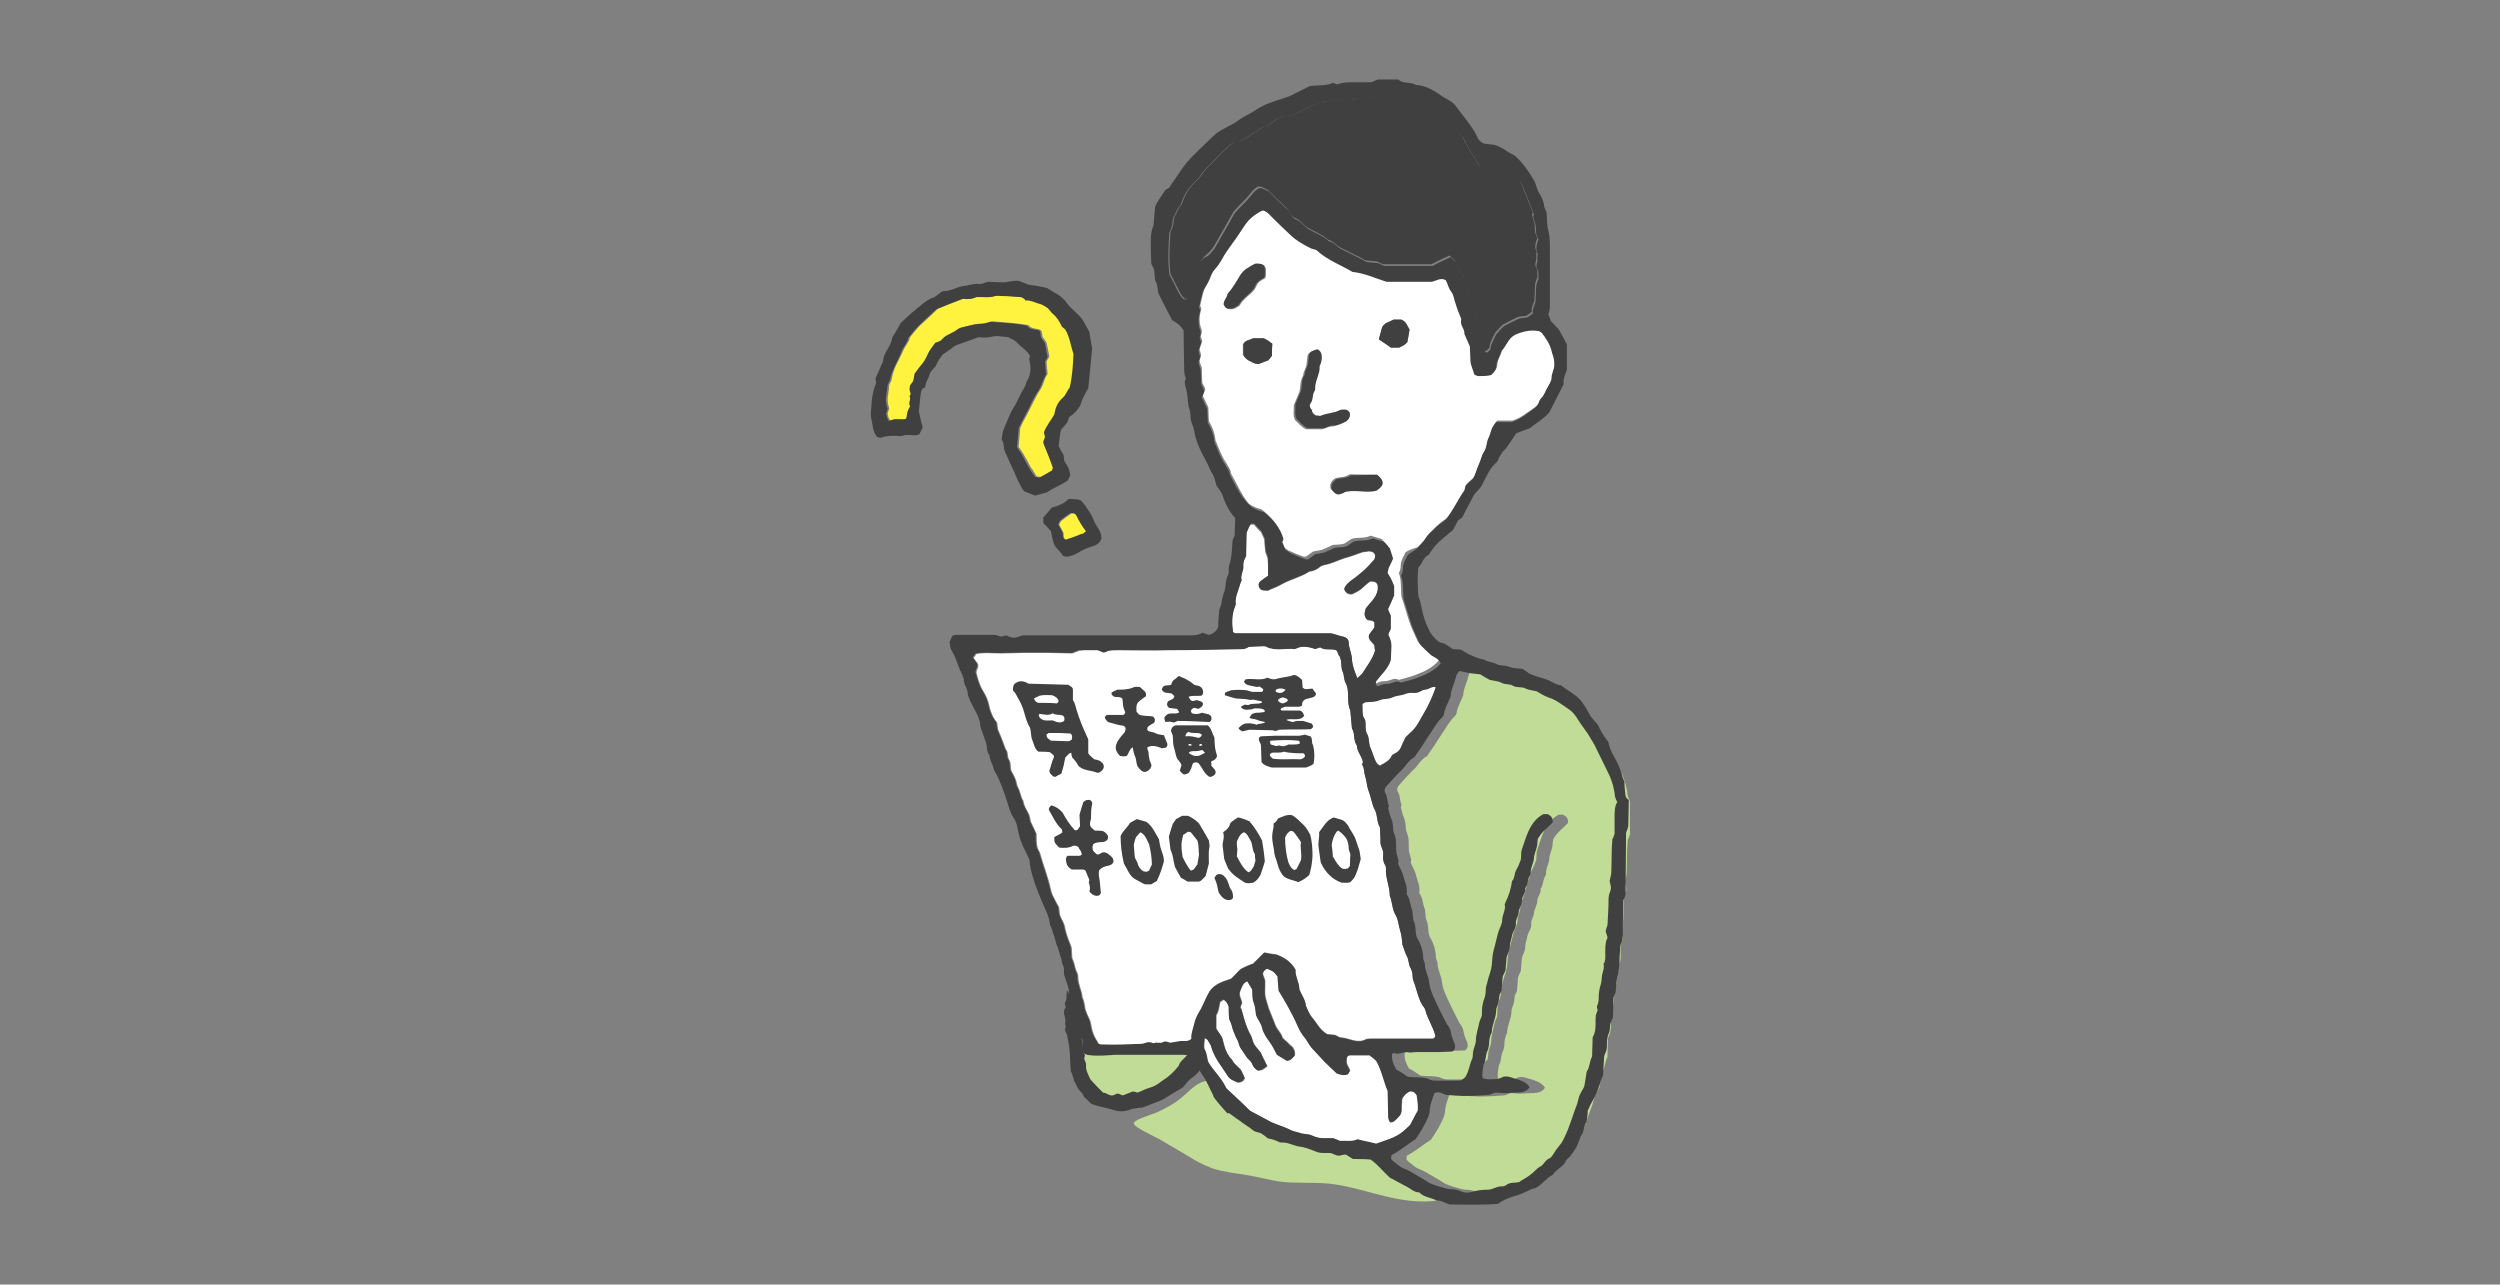 <svg enable-background="new 0 0 456 234.3" viewBox="0 0 456 234.3" xmlns="http://www.w3.org/2000/svg"><rect x="0" y="0" width="456" height="234.3" fill="#808080" stroke="none"/><path d="m197.4 190.8s-2.1 8.9 5.5 9.2c7.6.2 11.8.3 14-7.8 2.1-8.1-19.5-1.4-19.5-1.4z" fill="#c0dc96"/><path d="m200.2 118.5c.5.2.8.3 1 .4.4.1.8-.3 1.1-.3.6-.1 1.2-.1 1.8-.1 2.9 0 5.9.1 8.9 0 4.6 0 9.2-.1 13.9-.2.3-.1.6-.2.9-.4.7 0 1.5-.1 2.3-.1.3 0 .6-.1.9.1 1.7.8 3.5.2 5.2.4.4-.2.8-.3 1.1-.4.9-.1 1.8.1 2.6.4.3-.1.6-.2.9-.3.9.6 1.9.2 2.9.5.4.3.3.9.7 1.2.1.3.1.5.2.7.1.7 0 1.4.3 2 .3.7.2 1.4.5 2 .5.9.5 1.9.5 2.9 0 .8.1 1.6.4 2.2.1 1.1.2 2.2.3 3.3.6.9.2 2.2.9 3.1 0 1.1.9 1.9 1.1 3 0 .2-.2.4-.1.6.4.6.3 1.4.5 2 .3.8.3 1.8.6 2.6.5 1.2.6 2.5 1.2 3.6.5 1 .3 2.2.9 3.1 0 .7.1 1.4.1 2.1v.8c.1.8.6 1.3.5 2.1-.1.7 0 1.4.4 2 .1.2.1.4.1.6-.1 1.7.7 3.2.7 4.9.5 1.2.4 2.5 1.1 3.6.5.9.5 1.9.8 2.8s.3 1.7.4 2.5c.3.8.5 1.6.9 2.3.3.6.2 1.4.6 2 .1.2.2.5.3.8.1.5 0 1 .2 1.5.5 1.2.7 2.4 1.2 3.6.1.3.3.5.4.8.2.3.5.6.6 1 .4 1.6 1.4 3 1.8 4.6.1.2-.2.6-.5.6-.2 0-.4 0-.6 0-1.4 0-2.8 0-4.1 0-2.1 0-4.1 0-6.2 0-.4 0-.8 0-1.2.1-1.6.9-3.1-.2-4.6-.3-.5 0-.8-.5-1.4-.5-.4 0-.8-.1-1.1-.1-1.4-.8-1.9-2.1-2.8-3.1-.5-.6-.8-1.4-1.1-2.1-.1-1.1-.8-2-1.2-3 0-1.3-.8-2.4-.7-3.6-.7-1.2-1.7-2-2.9-2.5-.4-.2-.7-.3-1.1-.3-.6-.1-1.1-.2-1.7-.3-.6.6-1.2 1.2-2 2-.6.2-1.3.5-2.1.9-.2.1-.4.3-.6.5-.5.5-.9 1-1.4 1.4-1.5.5-2.9.9-3.9 2.3-.4 1.1-.8 2.3-1.4 3.4-.5.8-1 1.7-1.2 2.7-.2.9-.6 1.8-.5 2.7-.7.6-1.5.3-2.1.4s-1.1.2-1.8.3c-.3-.1-.8-.4-1.3-.1s-1.1-.1-1.7.2c-.5-.2-.9-.3-1.4-.1-.3.1-.6.2-.9.2-2.5.1-4.9.2-7.4.1-.1 0-.2-.1-.3-.1-.8-1-1.3-2.1-1.5-3.4-.1-.3-.1-.6-.2-.9-.3-.7-.7-1.4-.9-2.2-.1-.7-.2-1.4-.5-2-.1-1.3-.8-2.4-.8-3.7 0-.4-.1-.8-.3-1.1-.2-.5-.3-.9-.4-1.4-.1-.4-.3-.7-.4-1.1 0-.6-.1-1.2-.1-1.8-.1-.2-.1-.4-.2-.6-.4-1-.8-2-1-3.1-.1-.8-.6-1.4-.9-2.2-.1-.4-.1-.9-.2-1.5-.3-.5-.6-1.1-.9-1.7-.3-.5-.5-1.1-.6-1.6-.5-2.3-1.4-4.5-2-6.7-.6-.9-.6-1.8-.6-2.8 0-.2 0-.4 0-.6-.3-.6-.6-1.3-.9-1.9-.3-.5-.2-1.1-.5-1.7-.4-.8-.9-1.5-1-2.4-.5-.7-.5-1.7-1-2.5-.2-.4-.2-.9-.4-1.4s-.5-1.1-.8-1.6c-.2-.6 0-1.4-.4-2s-.1-1.4-.6-1.9c-.4-1.1-.8-2.2-1.3-3.3-.2-.4-.2-1-.3-1.6-.2-.2-.5-.6-.8-1.2-.2-.5-.5-1.1-.6-1.8-.2-1-.6-1.9-1.1-2.7-.7-1.1-1-2.3-1.3-3.5.1-.5.5-.9.3-1.5-.2-.3-.5-.7-.8-1.1.2-.2.3-.4.5-.7 1.4-.3 2.9-.1 4.4-.1s2.9-.1 4.4-.1h4.4c1.5 0 2.9.1 4.3.1.5-.2.9-.3 1.3-.5.8-.2 2-.2 3.3-.2z" fill="#fff"/><path d="m215.4 200.3c1.6-1.3 3-3.1 5.1-3.2.7 1.3 1.4 2.6 2.2 3.9 1 1.4 2.1 2.8 3.6 3.5 1.4.7 3 .7 4.6 1 3.2.5 6.2 2.1 9.3 2.9 3.3.9 6.8.9 9.9 2.4 1.8.8 3.4 2.1 5.1 3.3 2.7 1.8 5.7 3.2 8.6 4.5-3.5 1-7.2.5-10.7-.3s-7-2-10.6-2.4c-3.1-.3-6.2 0-9.2-.4-1.9-.3-3.7-.8-5.5-1.1-2.2-.4-4.6-.6-6.7-1.3-1.6-.6-3.1-1.4-4.5-2.3-1.7-1-3.4-2-5.1-3-.7-.4-4.7-2.2-4.7-2.9s3.6-1.7 4.2-2c1.5-.7 3.1-1.5 4.4-2.6z" fill="#c0dc96"/><path d="m269.6 196.2c-.2.3-.5.4-.7.6-.2.1-.4.1-.6.1-1.3 0-2.6 0-3.8 0-.4 0-.8 0-1.2-.1-1.3-.7-2.7-.4-4.2-.6-.6-.4-1.3-.9-2.1-1.3-.5-.9-.9-1.7-.8-2.8.1-.2.3-.3.5-.2.1 0 .2.1.3.1.7 0 1.3-.3 2-.3.6.1 1.2 0 1.8 0h2.1 1.8c.8 0 1.6-.1 2.4-.1.3 0 .7-.6.6-.9 0-.2 0-.4-.1-.6-.3-.7-.6-1.4-.7-2.2-.1-.5-.4-.9-.7-1.3-.8-1.6-1.6-3.1-2.3-4.7-.4-.9-.8-1.8-.9-2.8-.1-1.2-.8-2.2-.8-3.4 0-.4-.3-.7-.3-1.1 0-1.5-.6-2.9-1.2-3.9-.3-1.1-.1-2-.5-2.8-.3-.7-.1-1.6-.4-2.3-.3-.8-.3-1.8-.8-2.5-.1-.1-.2-.4-.1-.6.1-1-.4-1.9-.6-2.8s-.7-1.6-1-2.4c.1-.2.1-.4.1-.5-.1-.5-.3-1-.4-1.5-.1-.8 0-1.6-.1-2.4-.1-.7-.5-1.3-.5-2 0-.6-.1-1.2-.3-1.7-.3-.6-.4-1.3-.6-2 0-.1.2-.3.1-.5-.3-.7-.2-1.6-.6-2.2-.3-.5-.1-1 .2-1.3.8-.9 1.6-1.8 2.4-2.6 1-.8 1.5-2.1 2.7-2.7.9-1.3 1.8-2.6 2.6-3.9.8-1.1 1.4-2.4 2.4-3.3.2-.2.4-.5.4-.8.2-1.1.8-2 1.2-3.1 0-1.1.6-2.1.9-3.3.1-.5.3-.9.7-1.3.6.1 1.3.3 2 .4.6.1 1.2.1 1.8.2.5.3 1.1.7 1.7 1 .8.2 1.6.2 2.3.6.6.3 1.4.1 2 .5.7.4 1.6.1 2.3.5.6.3 1.3.3 2 .5.7.4 1.3.8 2.1 1.1 1.4.4 2.6 1.4 3.8 2.2.6.4 1 .9 1.4 1.5.6 1 1.3 1.9 2 2.9.4.7.8 1.3 1.2 2 .9 1.8 1.8 3.7 2.7 5.5.3.6.5 1.3.7 1.9.1.5.2 1 .3 1.4 0 .6.2 1.2.5 1.7v3.2 2.9c-.1.3-.2.6-.4 1-.2 1.9-.1 3.9-.2 6 0 .5-.2 1-.3 1.6.1.5.4 1.2.1 1.9-.2.5-.3.9-.3 1.4 0 1.6-.1 3.1-.2 4.8-.1.2-.2.5-.3.9s.3.8.3 1.4c-.1.2-.3.6-.3.9-.1.6-.1 1.2-.1 1.8 0 .7.1 1.4-.3 2 .1.6 0 1.1-.2 1.7-.2.7-.1 1.4-.3 2-.3.9-.4 1.7-.4 2.6 0 .5-.1 1-.3 1.4-.1.2.1.5.1.8-.1.3-.2.5-.3.8-.2 1.4.2 2.8-.6 4.1 0 1.1-.1 2.3-.1 3.5-.5.9-.4 2-1 2.8-.1.7-.2 1.4-.4 2.5-.1.6-.9 1.4-1.1 2.5-.2 1-.7 2-1 3-.6 1.7-1.1 3.3-2.1 5-.4.5-1 1.2-1.4 1.9-.2.3-.4.7-.8.9-.8.3-1 1.2-1.7 1.5-.7.4-1.2 1.1-1.8 1.5-.6.5-1.3.8-2 1.3-.7.2-1.6 0-2.3.5-.2.2-.6.3-.8.3-.9-.1-1.7.6-2.6.6-1 0-1.9.1-2.9.4-.6.2-1.4.2-2-.1-.7-.3-1.3-.4-2-.4-1-.1-3.2-.8-3.9-1.2-.7-.5-1.5-.9-2.3-1.4-.7-.4-1.3-.8-2.1-1.1-.6-.2-1.2-.7-1.7-1.1-.3-.2-.6-.5-.8-.8.1-.2.1-.4.1-.6 1.6-.8 2.9-2 4.4-2.9.6-.9 1.2-1.8 1.7-2.8.5-.9.9-1.8.9-2.7.1-1 .5-1.9.8-2.8 0-.1.1-.1.2-.2.7-.2 1.2.1 1.9.4 1.1.1 2.4.2 3.7.2 1.4 0 2.7-.1 4.2-.2.5-.1 1-.5 1.6-.4.9.1 1.8.1 2.6 0 .6 0 1.2 0 1.8-.1s1.1-.4 1.4-.9c-.6-.9-1.5-1.2-2.4-1.5-.5-.1-.9-.3-1.4-.4s-1-.1-1.4.2c-.2.1-.4.1-.6.2-.8 0-1.7.2-2.6-.1-.1 0-.2-.1-.2-.2-.1-.8.1-1.5.2-2.3.5-.8.3-1.7.7-2.5.2-.4.2-.7.3-1.1 0-.8.1-1.6.5-2.3 0-1.4.8-2.6.8-4 0-.3.1-.6.2-.8.3-.6.3-1.3.4-2 .1-.3.3-.5.4-.9.1-.8.1-1.7.2-2.5.2-.4.3-.7.5-1.1.1-.8.1-1.6.2-2.4.2-.7.6-1.2.6-2 0-.7.3-1.3.4-2 .2-.8.8-1.4.7-2.2-.1-.7.5-1.3.5-2 .1-.8.6-1.4.6-2.2s.8-1.4.6-2.2c.5-.6.4-1.5.8-2.2.1-.2.2-.4.2-.5-.1-1 .6-1.9.6-2.9.1-.9.6-1.7.6-2.6 0-.3.1-.6.1-.8.7-1.3 1.9-2.1 2.7-3 .1-.8-.3-1.2-.9-1.5-.2 0-.5 0-.8 0-1.3.7-2.1 1.8-2.7 3.1-.5 1.1-.8 2.2-1.2 3.3-.2.5-.1 1.2-.2 1.9-.2.6-.5 1.3-.9 2-.3.6-.2 1.4-.7 1.9-.2 1.4-.6 2.7-1.2 3.9-.1.2-.2.4-.1.6.1.9-.5 1.7-.5 2.6 0 .8-.5 1.5-.7 2.2-.3 1-.5 2.1-.8 3.1s-.3 1.9-.4 2.9c-.1 1.1-.6 2.1-.8 3.1-.1.5-.3.9-.3 1.4 0 .7-.1 1.4-.4 2-.1.3-.1.6-.2.9-.1.6-.1 1.2-.1 1.8-.1.5-.4.8-.5 1.4-.2 1.1-.6 2.1-.6 3.2 0 .7-.4 1.3-.5 2-.1.5 0 1-.2 1.4-1 .7-1 1.8-1.7 2.9z" fill="#c0dc96"/><path d="m256.4 100.7c-.3.6-.6 1.1-.8 1.7-.2.7 0 1.4-.4 2-.1.1 0 .4.1.5.3 1.3.2 2.5.3 3.8 1.5 4.7 1.2 4.5 3 8.3.5.6 1.2 1.2 1.8 1.8s1.6.7 2 1.7c-1.1 1.3-2.6 2-4.2 2.6-1 .4-2 .6-3 .9-.3-.1-.6-.2-.8-.2-.5.1-.9.3-1.4.4s-1 0-1.4.2c-.2.1-.4.2-.5.2-.2.1-.4 0-.5-.2s0-.4 0-.6c.9-1.2 2.2-2.3 2.7-3.9 0-.8.1-1.7.1-2.6 0-.7-.2-1.3-.5-1.9-.1-.4.2-.7.4-1.2 0-.7 0-1.6 0-2.4-.2-.5-.4-.8-.5-1.2.4-.9.8-1.7 1.1-2.5 0-.6 0-1.2 0-1.7-.2-.5-.4-1-.6-1.4-.2-.3-.4-.7-.6-1 .1-.3.1-.6.2-.9.3-.6.6-1.2.8-1.7-.2-.7-.4-1.3-.6-1.9-.3-.3-.7-.8-1.1-1.2-.7-.2-1.4-.4-2-.6-1.1.6-2.3.2-3.5.6-.4.3-.8.5-1.2.8-.7.3-1.4.2-2.2.3-.6.3-1.3.6-2 .9-.6.1-1.1.2-1.6.3-.5.4-.9.6-1.2.9-.2 0-.4.1-.6 0-.9-.3-1.8-.7-2.7-1.1-.3-.2-.6-.4-.9-.6-.2-.5-.4-.9-.6-1.4.1-.2.1-.4.2-.6-.6-2.1-1.9-3.6-3.6-4.9-.8-.2-1.6-.5-2.3-1-1.4-1.7-2.2-3.7-3.3-5.6 0-.7-.5-1.2-.8-1.8-.9-1.3-1.4-2.8-2-4.2-.1-1.3-.6-2.5-1.2-3.5 0-.8-.1-1.6-.1-2.5-.3-.7-.7-1.4-1-2.1.1-.3.3-.7.4-1 .1-.5-.3-.9-.5-1.4 0-.9-.1-1.9-.1-2.8-.2-.4-.3-.8-.4-1.2.1-.3.2-.7.3-1-.1-.4-.2-.8-.3-1.1.2-.5.3-1 .5-1.5-.1-.3-.2-.6-.3-.9.1-.2.2-.5.2-.8 0-.1 0-.2 0-.3-.5-1.2-.5-2.5-.1-3.7.1-.2-.1-.5-.2-.7.2-.9.4-1.8.7-2.9.3-.7 1-1.6 1.3-2.6.2-.5.5-1.1.9-1.5.5-.5.8-1.1 1.2-1.7.4-.8.9-1.5 1.4-2.2.9-1.2 1.7-2.4 2.5-3.6.9-1.5 2.1-2.5 3.6-3.2.7.1 1.1.6 1.5 1 1.1 1.1 2.2 2.2 3.4 3.3 1.1 1.1 2.5 1.9 3.9 2.6.3.1.6.2 1 .3 1.9 1.8 4.4 2.7 6.6 4 2.1.2 4 1.1 6.2 1.8h8.3c.8-.2 1.6-.8 2.5-.3.4.7.5 1.5 1 2.1s.5 1.5.8 2.2c.2.7.5 1.5.8 2.2.1.3.3.6.2.8-.2 1 .7 1.6.6 2.5.3.7.6 1.4 1 2.3 0 .8.1 1.6.1 2.5s.5 1.7.7 2.6c.2.1.5.3.8.3.8 0 1.6 0 2.3-.2.4-.4.9-.9.9-1.5 0-1 .7-1.8.9-2.8.9-.9 1.2-2.3 2.5-3 1.3-.6 2.8-1 4.4-.7.2.1.4.2.5.3.8 1 1.5 2.1 1.8 3.3.1.5.3.9.4 1.4.1.4.1.8.1 1.2 0 .8-.5 1.5-.5 2.3 0 .7-.5 1.3-.8 1.9-.4.7-.6 1.5-1.2 2-.2.2-.3.5-.4.8-.2.5-.6.8-1 1.1-1.2.8-2.3 1.8-3.9 2.3-.8 0-1.8 0-2.8 0-.2.2-.4.5-.5.7-.5.6-.5 1.5-.9 2.2-.4.8-.3 1.7-.8 2.5-.5.7-.6 1.6-1 2.4s-.5 1.7-1.1 2.6c-.3.3-.8.7-1.3 1.2-.1.3-.1.6-.2.9-1.2 1.7-2 3.6-3.4 5.3-.3.2-.7.5-1.1.8-.5.4-.9.8-1.3 1.2s-.9.8-1.2 1.3c-.5.8-1.1 1.4-1.7 2-1 .3-1.7.6-2.2.9zm-16.4-24.9c-.3-.2-.7-.5-1-.8-.4-.4-.6-.8-.2-1.3.5-.7.2-1.5.7-2.2.2-.2.1-.6.1-.8 0-1.3.9-2.4.8-3.7 0-.2.2-.4.2-.5.1-.4.2-.8.2-1.1.1-.6-.2-1.2-.8-1.5-.6.1-1.1.2-1.5.9-.1.6-.1 1.1-.2 1.7-.1.7-.6 1.3-.6 2-.5.8-.5 1.7-.6 2.5 0 .2-.1.4-.1.5-.4.9-.7 1.7-1 2.4 0 1-.2 1.9.2 2.7.6.6 1.2 1.3 2 1.7h3c.7-.2 1.1-.5 1.6-.5.9 0 1.7-.5 2.5-.8.2-.1.3-.2.4-.4.2-.3.3-.7.2-1.1-.1-.3-.5-.6-.9-.6-.3 0-.6-.1-.9.1-1 .6-2.3.5-3.4 1 .1-.1-.3-.2-.7-.2zm-16.8-20.3c.2.5.5.8 1.1.9.5.1 1-.1 1.4-.4.2-.1.4-.2.5-.4.5-.9 1.3-1.5 2-2.1.4-.4.8-.8 1-1.4.3-.7.9-1 1.5-1.3.1 0 .1-.2.2-.4 0-.4 0-.9 0-1.3 0-.3-.2-.5-.3-.7-.5-.2-1-.3-1.5-.2-.4.2-.8.4-1.2.7-.6.4-1.1.8-1.5 1.4-.7 1.1-1.5 2.3-2.3 3.4-.3.6-.9 1.1-.9 1.8zm28 31.1c-1.6-.1-3.3 0-5-.1-.8.6-1.9.5-2.6.7-.8.5-1.1 1.1-.9 1.9.9 1.1 1 1.1 2.2.6.2-.1.4-.1.4-.2 2-.3 3.8.3 5.6-.2.2-.2.4-.3.5-.4.7-.6.8-1.1.3-1.8-.1 0-.3-.2-.5-.5zm5.9-26.5c-.4-.6-.5-1.4-1.5-1.8-.4 0-.8 0-1.4 0-.5.2-1 .5-1.5.7-.2.3-.5.5-.6.7-.2.7-.4 1.5-.6 2.2.7.5 1.5 1 2.2 1.5h1.5c.6-.3 1.1-.5 1.5-1 .1-.7.3-1.4.4-2.3zm-25.1 4.8c0-.8 0-1.4 0-2.2-.5-.3-1-.7-1.6-1-.6 0-1.2 0-1.9 0-.6.3-1.4.3-1.8 1.1v1.9c.3.6.8.9 1.3 1.2.4.2.8.5 1.5.5.5-.2 1.1-.5 1.8-.7.2-.2.5-.5.7-.8z" fill="#fff"/><path d="m260.7 19.5c2 1.5 4.2 3 6 5.3.7 1.6 1.8 3.3 2.9 5.1.2.4.6.8 1.1 1 .7-.2.9-.7 1-1.3.1-.3.4-.4.7-.4.3.1.6.1.8.3.4.3.8.6 1.1.9 1 .8 1.8 1.8 2.8 2.5.8 1.3 1.7 4 2.5 5.9-.1.2-.2.4-.1.6.1.5.3.9.4 1.4s0 1 .1 1.5c.1.4.2.7.4 1.1-.3.9-.6 1.7-.1 2.6-.2.5 0 .9-.1 1.4s-.3.9 0 1.4.2 1.1.2 1.8c-.1.3-.3.7-.4 1.2 0 .8-.1 1.7-.1 2.6s-.7 1.6-.5 2.5c-.4.3-.7.5-1 .7-.6.1-1.1.1-1.5.2-.9.4-1.8.9-2.8 1.4-.4.4-1 1-1.4 1.5-.4.9-.9 1.6-1 2.5 0 .3-.3.5-.5.7-.1.1-.2.1-.3.1s-.2-.1-.2-.1c-.2-1-.8-2-.8-3.1s-.7-2-.7-3.1c-.3-.7-.7-1.4-.9-2.1-.3-.6 0-1.4-.4-2-.6-.9-.4-2.1-1-3.1-.5-.8-.9-1.7-1.5-2.9-.2-.2-.6-.6-1-1-1.1.5-2.2 1-3.3 1.6-2.9 0-5.8 0-8.8 0-.3-.1-.7-.3-1.1-.5-.6-.1-1.3-.1-2.1-.2-.2-.1-.5-.2-.7-.4-.5-.3-1.1-.5-1.6-.8-.8-.4-1.6-.8-2.4-1.2s-1.3-1.2-2.2-1.4c-1.1-1-2.5-1.5-3.9-2.3-.6-.5-1.2-1.3-2.2-1.7-.3-.1-.6-.5-.8-.8-.3-.5-.6-1-1.1-1.4-1-.9-2-1.9-3-2.9-.5-.2-1-.6-1.7-.6-1 .5-1.6 1.6-2.4 2.4s-1.5 1.5-2.1 2.2c-1.2 2.1-2.3 4.1-3.4 6-.4.7-.9 1.3-1.5 1.8-1 .9-1.6 1.9-2 3.2-.5 1.6-1 3.1-1.4 4.7 0 .1-.1.2-.2.2-.2 0-.4 0-.5-.1-.3-.3-.5-.6-.7-.9-.6-1.1-1.1-2.3-1.8-3.5-.3-2.5-.2-5.1 0-7.7.4-.7.6-1.5.6-2.3.1-.2.1-.4.2-.6.4-.6.5-1.3 1-1.8.3-.3.4-.7.5-1 .3-.9.8-1.8 1.4-2.5.7-.9 1.6-1.5 2.1-2.4.6-1 1.6-1.7 2.4-2.6.7-.8 1.5-1.5 2.3-2.3.5-.5 1-.9 1.8-1 .6-.1 1.1-.4 1.6-.7.7-.5 1.5-1 2.2-1.4.5-.3.9-.7 1.5-.8.4-.1.7-.4 1-.6.9-.7 1.8-1.1 2.9-1.2 1-.1 1.8-.6 3.2-1.3.9-.4 1.7-1 2.7-1 .6 0 1-.5 1.7-.5h1.5c.5 0 1 0 1.5-.1.6 0 1.2 0 1.7-.3.4-.2.9.2 1.4-.1 1.9-.1 3.7-.2 5.6-.2 1.6 0 3.1.4 4.5 1.1.3.2 1 .5 1.9.8z" fill="#404040"/><path d="m226.3 183.7c.1-.4.2-.6.3-.8-.1-.7-.6-1.3-.4-2 .3-.7.5-1.7 1.4-2 .3.5.6 1 .9 1.5 0 .6 0 1.2.1 1.8.1.5.3.9.4 1.4s.1 1 .2 1.5c.3.8.9 1.4 1.1 2.3s.8 1.8 1.4 2.6c.5.7.9 1.5 1.3 2.3.6.4 1.2.7 1.8 1.1.7 0 1-.5 1.4-.9.1-.5 0-1-.3-1.4-.1-.2-.2-.3-.4-.4-.5-.5-1-1-1.5-1.4-.2-.9-1-1.5-1.3-2.3-.4-1-.8-2-1.2-3-.2-.6-.4-1.3-.6-2-.2-.8-.1-1.6-.1-2.3 0-.3 0-.6 0-.9-.1-.4-.3-.8-.4-1.1 0-.6.4-.9.8-1.1 1.2.5 1.2.5 1.9 1.4.1.8.1 1.7.2 2.6 1 1.6 2.5 4.2 3.5 6.5.3.7.7 1.4 1.2 2s.8 1.3 1.3 1.9c.8.9 1.6 1.7 2.4 2.6.8.8 1.6 1.5 2.2 2.1.8.3 1.3.4 2 .2.1-.2.3-.4.4-.7-.2-.5-.5-.9-.6-1.3-.1-.3 0-.6 0-.9s.3-.6.6-.6h3.6c.4.3.9.7 1.2 1 1 1.7 1.3 3.6 2.1 5.5 0 1.4.1 3.1.1 4.7 0 .3.1.6.2.8s.3.3.5.2.4-.1.5-.3c.4-.3.7-.7.9-.9.4-.6.3-1.1.3-1.6s.1-1 .1-1.4c.1-.2.2-.4.3-.5.3-.4.7-.7 1.1-.9.6-.1 1 .2 1.3.7.1.9.3 1.8.2 2.8-.5.8-.9 1.7-1.4 2.6-2.1 2.2-2.3 2.3-6.2 3.6-1.1-.3-2.3-.5-3.4-.8-1 .5-2.1.2-3.2.3-.4-.2-.7-.3-1.2-.5-.4 0-1 0-1.6 0-.8 0-1.5-.1-2.3-.5-.6-.3-1.3-.2-2-.4-.5-.2-1.2-.3-1.7-.5-1.5-.8-3.1-1.1-4.6-2-.9-.5-1.9-1-3-1.6-1.2-1.2-2.6-2.5-3.9-3.7-.2-.2-.5-.4-.6-.7-.8-1.7-2.3-3-3.2-4.6-.2-.7-.2-1.5-.6-2.2-.2-.3-.1-.8-.1-1.2 0-.3.1-.6.1-.9.2.1.4.2.5.3.3.5.7 1 .8 1.6.6 1.9 1.9 3.4 2.9 5 .4.7 1.2.9 1.8 1.2.8 0 1.1-.4 1.3-.8-.2-.4-.3-.7-.6-1.3s-1.3-1.1-1.7-2c-1-1-1.4-2.3-1.7-3.6 0-.2-.1-.4-.2-.6-.3-.5-.6-.9-1-1.5 0-.9 0-1.7 0-2.5.5-.8.5-1.6.7-2.4.2-.1.4-.3.6-.4.5.2.8.7 1 1.3 0 .6 0 1.4.1 2.3.2.4.4.9.5 1.3.1.6.4 1.1.6 1.7.2.5.5.9.6 1.3.1.5.3.9.6 1.3s.5.8.8 1.2c.3.5.9.8 1.1 1.4.2.5.5.8.9 1.1.8.1 1.3-.4 1.8-.8-.3-.6-.6-1.2-.9-1.8-.1-.3-.2-.5-.4-.8-.4-.5-.8-.9-1.1-1.4s-.3-1.1-.6-1.6c-.8-1.4-1.2-2.9-1.6-4.4-.1-.4-.2-.6-.3-.8z" fill="#fff"/><path d="m231.3 105.1c-.6.4-1 .7-1.4 1-.1.1-.1.2-.2.2-.3.5 0 1.3.6 1.4.3.1.6 0 .9.1.8-.4 1.8-.7 2.6-1.2 1.6-.9 3.5-1.3 5-2.3.7-.1 1.3-.3 1.9-.8.2-.2.5-.3.8-.4 1.3-.2 2.4-.8 3.6-1.2 1.1-.3 2.2-.7 3.3-1.1.3-.1.8-.1 1.2-.2.9 0 1.5.4 1.1 1.5-1.7 1.9-1.7 1.9-3.6 3.4-.7.5-1.5 1-1.9 1.9 0 .4.3.7.6.9.4.2.8.2 1.1 0 .6-.3 1.2-.6 1.7-1.1.4-.4.9-.8 1.3-1.1.3 0 .6 0 .9.1.7.4.5 1 .5 1.5-.3 1.5-1.5 2.4-2.2 3.4-.2.7-.4 1.4.3 2 .4.2 1 0 1.3.5v.9c-.3.5-.7.9-1 1.4-.2.9.6 1.2 1 1.9 0 .3.1.7.1 1-.5 1.6-1.5 2.8-2.3 4.1-.2.3-.6.5-.9.9-.5-1.2-.9-2.2-1-3.4 0-1.1-.6-2.1-.6-3.2 0-.5-.5-.9-1-1-.7-.1-1.3-.4-2.2-.6-5.7 0-11.6 0-17.5 0-.1 0-.2-.1-.2-.1-.1-.1-.2-.1-.2-.2-.3-1.5-.3-2.9.2-4.3.1-.3.3-.6.2-.8-.1-1.1.4-2.1.7-3.1.1-.4.2-.7.4-1.1-.3-.9.4-1.7.3-2.6 0-.3 0-.6.1-.9s.2-.5.4-.9c0-1.4.1-2.9.1-4.3.3-.6.4-1.1.8-1.6h.6c.4.5.9 1 1.3 1.4.2.5.4.8.6 1.3 0 .7.1 1.6.2 2.4.2.4.3.8.4 1.1.1 1 .1 2.1.1 3.2z" fill="#fff"/><path d="m256.4 134.4c-.4.8-.6 1.2-.8 1.7-.2.6-.6 1-1.2 1.3-.2.1-.4.2-.5.3-.4 1-1.3 1.4-2.2 1.9-.2-.1-.5-.3-.6-.5-.5-.8-.7-1.8-1.1-2.7-.4-.8-.2-1.8-.6-2.5-.5-.8-.2-1.7-.4-2.6-.1-.3-.3-.5-.4-.8-.1-.8-.1-1.5-.1-2.2.3-.1.4-.3.6-.3.9-.1 1.7 0 2.6-.4.7-.3 1.5-.1 2.3-.5.6-.3 1.3-.3 2-.5.7-.3 1.3-.4 2-.3.4 0 .8-.1 1.1-.3.3-.1.5-.3.8-.3.6 0 1.1-.5 1.7-.5.1 0 .2 0 .2.1.1.1.1.2.1.2-.6 1.7-1.3 3.3-2.2 4.8-.5.8-.9 1.7-1.5 2.5-.5.4-1.2 1-1.8 1.6z" fill="#fff"/><path d="m196.6 189.2v.4c.1.1.2.1.3.2-.1-.2-.2-.4-.3-.6z" fill="#404040"/><path d="m296.5 145.2c-.1-.9-.2-1.8-.2-2.6-.2-.5-.4-.9-.5-1.4s-.3-.9-.5-1.4c-.6-1.5-1.6-2.7-1.9-4.3 0-.2-.2-.4-.3-.5-.6-.8-1.1-1.6-1.5-2.5-.1-.3-.3-.5-.5-.7-.5-.6-1-1.1-1.4-1.9-.3-.7-.8-1.3-1.4-2.2-.9-1-2.3-1.7-3.6-2.7-1-.1-1.8-.8-2.7-1.1-1-.3-2-.6-3-1-.5-.4-1-.7-1.3-.9-1-.1-1.8-.1-2.5-.4-.8-.3-1.6-.1-2.3-.5s-1.5-.3-2.2-.8c-.8-.1-1.5-.4-2.2-.7s-1.4-.7-2-1.1c-.5 0-1-.1-1.5-.1-.5-.3-1-.7-1.5-1-.4-.1-.8-.2-1-.3-.9-.7-1.5-1.4-1.9-2.3-.6-1.2-1.1-2.7-1.4-4.4-.1-.6-.3-1.1-.5-1.7-.1-1.7-.2-3.3 0-5.2.7-.5.8-1.8 1.9-2.3.5-.8 1.1-1.6 1.8-2.3.8-.7 1.6-1.4 2.6-2.2.3-.5.6-1.1.9-1.7.2-.2.5-.4.8-.6.7-1.4 1.5-2.9 2.2-4.2.5-.6 1-1.1 1.3-1.5.9-1.7 1.5-3.3 2.8-4.4.2-.2.3-.5.4-.8.3-.4.5-.9.8-1.2 1-1 1.6-2.2 2.4-3.3.6-.2 1.3-.5 1.9-.7.3-.1.6-.2.8-.4 1.1-.9 2.3-1.5 3.3-2.7.8-1.6 1.7-3.3 2.6-5.1-.1-.9.2-1.7.6-2.6 0-1.6 0-3.1 0-4.7-.5-.9-1-1.9-1.4-2.6-.6-.7-1.1-1.2-1.5-1.6-.2-.5-.3-.9-.5-1.3.2-.4.3-.9.3-1.4 0-3.3 0-6.7 0-10 0-1 0-2-.1-2.9-.1-.8-.4-1.5-.4-2.3 0-.7-.1-1.4-.1-2-.2-.4-.3-.6-.4-.9-.1-.9-.4-1.7-.9-2.5s-.6-1.7-1-2.4c-1-1.7-2.1-3.3-3.5-4.5-.5-.3-1-.5-1.4-.8-.5-.4-1.2-.7-1.8-1-.2-.1-.4-.1-.6-.2-.7-.1-1.3-.1-1.8-.2-.7-.3-1-.7-1.2-1.1-.6-1.4-1.5-2.5-2.4-3.7-.5-.7-1.1-1.4-1.6-2.1-.6-.8-1.6-1.2-2.4-1.7-1.4-1-2.9-2-4.8-2.1-.7-.4-1.5-.4-2.3-.5-.4-.1-.7-.3-1-.5-1.2 0-2.4 0-3.6 0-.4.1-.8.3-1.2.5-1 0-2.1 0-3.2 0s-2.1 0-3.1.4c-.3-.1-.5-.2-.7-.3-1.3.6-2.8.4-4.3.6-1.2.6-2.4 1.2-3.6 1.8-.4.2-.9.3-1.4.5-1.6.5-3.2 1-4.6 1.9-1.1.8-2.4 1.3-3.5 2.1-1.2.9-2.6 1.4-3.8 2.2-.4.4-.9.8-1.3 1.2-1.4 1.4-2.9 2.7-4.2 4.2-1 1.2-1.8 2.6-2.7 3.8-.2.3-.4.7-.6.9-.2.1-.4.2-.6.3-.7 1.1-1.5 2.1-1.9 3.1-.1 1.2-.2 2.3-.3 3.4-.6 1.4-.5 2.9-.5 4.4 0 .9.1 1.8.1 2.6.2.4.3.7.5 1 .1.7.1 1.4.2 2.1.5.7.4 1.5.6 2.3.8 1.7 1.7 3.3 2.5 4.9.9.5 1.6 1 2.1 1.9v1.4c0 2 .1 3.9.1 5.9 0 .5.1 1 .3 1.4-.1.3-.2.6-.2.9.1.6.3 1.1.4 1.7.2 1.1.1 2.1.5 3.2.2.5.1 1.2.2 1.7.1.7.5 1.3.6 2 .2 1.3.7 2.7 1.3 3.9.4.8.8 1.5 1.2 2.3.3.6.5 1.3.9 1.8.4.7.5 1.5.7 2.1.4.6.9 1.1 1.1 1.8.5 1.5 1.2 2.9 2.3 4.1 0 1.1-.1 2.1-.1 3.2-.1.3-.4.7-.4 1.1-.1 1.5-.1 2.9-.6 4.3-.2.6.1 1.4-.3 2-.3.6-.3 1.3-.4 2-.1.4-.1.8-.3 1.1-.2.6-.3 1.1-.4 1.7 0 .4-.2.7-.4 1.3-.1 1-.2 2.2-.2 3.2-.4.8-.9 1.2-1.7 1.4-.3-.1-.7-.2-1.2-.4-.7.5-1.7.5-2.7.5-1.4 0-2.7 0-4.1 0-3.6 0-7.3 0-10.9 0-5.1 0-10.2 0-15.1 0-.6.2-.9.3-1.3.4-.2 0-.4 0-.6 0-.3-.1-.7-.2-1-.4-.5 0-.9.4-1.4.1-.2-.1-.6-.2-.8-.2-2.4 0-4.7 0-7.1 0-.2 0-.4.1-.6.2-.2.4-.4.8-.5 1.1.1.6.1 1.2.4 1.6.7 1.1 1 2.3 1.5 3.5.3.5.5 1.1.7 1.6-.1.9.6 1.6.7 2.5 0 .5.2.9.4 1.4.3.6.6 1.2.9 1.8.5.9.9 1.7 1 2.7 0 .3.1.6.2.9.3.7.5 1.5.8 2.2.3.8.1 1.8.7 2.5 0 .8.5 1.5.7 2.2.1.3.1.6.3.8 1 1.7 1.6 3.6 2.2 5.4.3 1 .6 2.1 1.2 3 .4.6.6 1.2.7 1.9.2.8.3 1.5.6 2.3s.7 1.6 1.1 2.4c.2.4.3.7.5 1.1 0 1 .3 2 .6 3.1.6 2 1.4 3.9 2.2 5.7.4.9.8 1.8.9 2.8 0 .2.1.4.2.6.3.5.3 1.1.6 1.7.2.6.3 1.2.5 1.7.3.6.4 1.3.6 1.9.3.5.2 1.2.5 1.7.3.6.1 1.1.2 1.7.3 1.1.9 2.2.9 3.4.5.9.5 1.9.8 2.8s.7 1.8 1 2.8v2c.1.2.2.4.3.5.9.4-.1 2.6.9 3 1.3.5 5.2.1 5.2.1h3.8 8.8c.6 0 1.2.1 1.8.1.2.3.4.5.4.8.2 1 .7 1.8 1.2 2.6.9 1.2 1.4 2.6 2.1 3.9-.2.2 1.7 2.3 2.6 3.3.1 0 .1 0 .2-.1.6.4 1.3.8 1.9 1.3.8.7 1.8 1.2 2.6 1.9.4.3.9.3 1.4.5.5.3 1 .7 1.2.9.6.2 1 .2 1.4.4.4.1.7.4 1.1.4 1.1-.1 2.1.5 3.1.7 1.1.1 2.1.5 3.1.9.5.2.9.3 1.4.3h1.3c.6.1 1 .5 1.7.5.3-.1.8-.2 1.2-.2.5.3.9.6 1.3.8 1 0 2.1 0 3.2.1 1.3.9 2.3 2.2 3.4 3.2.1.1.2.2.3.2.9.5 1.7.9 2.6 1.4.9.4 1.6 1.2 2.6 1.2.8.9 2.1.9 3.2 1.5.8-.1 1.5.5 2.4.7 2.8 0 5.7.1 8.7-.1.8-.6 1.7-1 2.6-1.3 1.1-.3 2.2-.7 3.3-1.3.4-.2.9-.3 1-.3 1.4-.8 2-1.9 3.1-2.4.6-1 1.9-1.4 2.4-2.5.1-.3.5-.6.8-.9.6-.8 1.2-1.6 1.5-2.5.2-.6.4-1.1.7-1.6.4-.7.3-1.6.8-2.2.1-.7.2-1.4.2-2 .2-.4.3-.7.5-1.1 1.1-2 1.1-2 1.8-4 .1-.5.3-.9.5-1.4.1-1.2.1-2.3.2-3.5.2-.5.5-1 .5-1.7 0-.8 0-1.6.3-2.3.4-.7.1-1.6.5-2.3.1-.3.2-.5.3-.7 0-1.3.1-2.4.1-3.6.1-.4.3-.7.4-1.1.1-.9.1-1.8.3-2.7.3-.9.3-1.7.4-2.6 0-.7 0-1.4.1-2.1 0-.4 0-.8.1-1.2.5-1 .4-2.1.4-3.2 0-1.7.1-3.3.1-4.9.2-.4.3-.6.4-1 0-3.9.1-7.6.1-11.3.2-.5.3-.8.4-1.2 0-1.7.1-3.3.1-4.8-.4-.2-.5-.5-.6-.7zm-78.6-95.5c-.5 1.6-1 3.1-1.4 4.7 0 .1-.1.2-.2.2-.2 0-.4 0-.5-.1-.3-.3-.5-.6-.7-.9-.6-1.1-1.1-2.3-1.8-3.5-.3-2.5-.2-5.1 0-7.7.4-.7.6-1.5.6-2.3.1-.2.1-.4.2-.6.4-.6.5-1.3 1-1.8.3-.3.4-.7.5-1 .3-.9.8-1.8 1.4-2.5.7-.9 1.6-1.5 2.1-2.4.6-1 1.6-1.7 2.4-2.6.7-.8 1.5-1.5 2.3-2.3.5-.5 1-.9 1.8-1 .6-.1 1.1-.4 1.6-.7.7-.5 1.5-1 2.2-1.4.5-.3.9-.7 1.5-.8.4-.1.7-.4 1-.6.9-.7 1.8-1.1 2.9-1.2 1-.1 1.8-.6 3.2-1.3.9-.4 1.7-1 2.7-1 .6 0 1-.5 1.7-.5h1.5c.5 0 1 0 1.5-.1.6 0 1.2 0 1.7-.3.4-.2.9.2 1.4-.1 1.9-.1 3.7-.2 5.6-.2 1.6 0 3.1.4 4.5 1.1.7.3 1.4.6 2.3 1 2 1.5 4.2 3 6 5.3.7 1.6 1.8 3.3 2.9 5.1.2.4.6.8 1.1 1 .7-.2.9-.7 1-1.3.1-.3.4-.4.7-.4.3.1.6.1.8.3.4.3.8.6 1.1.9 1 .8 1.8 1.8 2.8 2.5.8 1.3 1.7 4 2.5 5.9-.1.2-.2.4-.1.6.1.5.3.9.4 1.4s0 1 .1 1.5c.1.4.2.7.4 1.1-.3.9-.6 1.7-.1 2.6-.2.5 0 .9-.1 1.4s-.3.9 0 1.4.2 1.1.2 1.8c-.1.3-.3.7-.4 1.2 0 .8-.1 1.7-.1 2.6s-.7 1.6-.5 2.5c-.4.3-.7.5-1 .7-.6.1-1.1.1-1.5.2-.9.4-1.8.9-2.8 1.4-.4.4-1 1-1.4 1.5-.4.9-.9 1.6-1 2.5 0 .3-.3.5-.5.7-.1.1-.2.1-.3.1s-.2-.1-.2-.1c-.2-1-.8-2-.8-3.1s-.7-2-.7-3.1c-.3-.7-.7-1.4-.9-2.1-.3-.6 0-1.4-.4-2-.6-.9-.4-2.1-1-3.1-.5-.8-.9-1.7-1.5-2.9-.2-.2-.6-.6-1-1-1.1.5-2.2 1-3.3 1.6-2.9 0-5.8 0-8.8 0-.3-.1-.7-.3-1.1-.5-.6-.1-1.3-.1-2.1-.2-.2-.1-.5-.2-.7-.4-.5-.3-1.1-.5-1.6-.8-.8-.4-1.6-.8-2.4-1.2s-1.3-1.2-2.2-1.4c-1.1-1-2.5-1.5-3.9-2.3-.6-.5-1.2-1.3-2.2-1.7-.3-.1-.6-.5-.8-.8-.3-.5-.6-1-1.1-1.4-1-.9-2-1.9-3-2.9-.5-.2-1-.6-1.7-.6-1 .5-1.6 1.6-2.4 2.4s-1.5 1.5-2.1 2.2c-1.2 2.1-2.3 4.1-3.4 6-.4.7-.9 1.3-1.5 1.8-1.4.6-2 1.7-2.4 3zm6.4 36.9c0-.7-.5-1.2-.8-1.8-.9-1.3-1.4-2.8-2-4.2-.1-1.3-.6-2.5-1.2-3.5 0-.8-.1-1.6-.1-2.5-.3-.7-.7-1.4-1-2.1.1-.3.3-.7.4-1 .1-.5-.3-.9-.5-1.4 0-.9-.1-1.9-.1-2.8-.2-.4-.3-.8-.4-1.2.1-.3.2-.7.3-1-.1-.4-.2-.8-.3-1.1.2-.5.3-1 .5-1.5-.1-.3-.2-.6-.3-.9.1-.2.2-.5.2-.8 0-.1 0-.2 0-.3-.5-1.2-.5-2.5-.1-3.7.1-.2-.1-.5-.2-.7.2-.9.4-1.8.7-2.9.3-.7 1-1.6 1.3-2.6.2-.5.5-1.1.9-1.5.5-.5.8-1.1 1.2-1.7.4-.8.9-1.5 1.4-2.2.9-1.2 1.7-2.4 2.5-3.6.9-1.5 2.1-2.5 3.6-3.2.7.1 1.1.6 1.5 1 1.1 1.1 2.2 2.2 3.4 3.3 1.1 1.1 2.5 1.9 3.9 2.6.3.1.6.2 1 .3 1.9 1.8 4.4 2.7 6.6 4 2.1.2 4 1.1 6.2 1.8h8.3c.8-.2 1.6-.8 2.5-.3.4.7.5 1.5 1 2.1s.5 1.5.8 2.2c.2.7.5 1.5.8 2.2.1.3.3.6.2.8-.2 1 .7 1.6.6 2.5.3.7.6 1.4 1 2.3 0 .8.1 1.6.1 2.5s.5 1.7.7 2.6c.2.1.5.3.8.3.8 0 1.6 0 2.3-.2.4-.4.9-.9.9-1.5 0-1 .7-1.8.9-2.8.9-.9 1.2-2.3 2.5-3 1.3-.6 2.8-1 4.4-.7.2.1.4.2.5.3.8 1 1.5 2.1 1.8 3.3.1.5.3.9.4 1.4.1.4.1.8.1 1.2 0 .8-.5 1.5-.5 2.3 0 .7-.5 1.3-.8 1.9-.4.7-.6 1.5-1.2 2-.2.2-.3.5-.4.8-.2.5-.6.8-1 1.1-1.2.8-2.3 1.8-3.9 2.3-.8 0-1.8 0-2.8 0-.2.2-.4.5-.5.7-.5.6-.5 1.5-.9 2.2-.4.8-.3 1.7-.8 2.5-.5.7-.6 1.6-1 2.4s-.5 1.7-1.1 2.6c-.3.3-.8.7-1.3 1.2-.1.3-.1.6-.2.9-1.2 1.6-2 3.6-3.4 5.3-.3.2-.7.5-1.1.8-.5.4-.9.8-1.3 1.2s-.9.8-1.2 1.3c-.5.8-1.1 1.4-1.7 2-.5.4-1.1.7-1.6 1.1-.3.6-.6 1.1-.8 1.7-.2.7 0 1.4-.4 2-.1.1 0 .4.1.5.3 1.3.2 2.5.3 3.8 1.5 4.7 1.2 4.5 3 8.3.5.6 1.2 1.2 1.8 1.8s1.6.7 2 1.7c-1.1 1.3-2.6 2-4.2 2.6-1 .4-2 .6-3 .9-.3-.1-.6-.2-.8-.2-.5.1-.9.3-1.4.4s-1 0-1.4.2c-.2.1-.4.2-.5.2-.2.1-.4 0-.5-.2s0-.4 0-.6c.9-1.2 2.2-2.3 2.7-3.9 0-.8.1-1.7.1-2.6 0-.7-.2-1.3-.5-1.9-.1-.4.2-.7.4-1.2 0-.7 0-1.6 0-2.4-.2-.5-.4-.8-.5-1.2.4-.9.8-1.7 1.1-2.5 0-.6 0-1.2 0-1.7-.2-.5-.4-1-.6-1.4-.2-.3-.4-.7-.6-1 .1-.3.1-.6.2-.9.3-.6.6-1.2.8-1.7-.2-.7-.4-1.3-.6-1.9-.3-.3-.7-.8-1.1-1.2-.7-.2-1.4-.4-2-.6-1.1.6-2.3.2-3.5.6-.4.3-.8.5-1.2.8-.7.3-1.4.2-2.2.3-.6.3-1.3.6-2 .9-.6.1-1.1.2-1.6.3-.5.4-.9.6-1.2.9-.2 0-.4.1-.6 0-.9-.3-1.8-.7-2.7-1.1-.3-.2-.6-.4-.9-.6-.2-.5-.4-.9-.6-1.4.1-.2.1-.4.2-.6-.6-2.1-1.9-3.6-3.6-4.9-.8-.2-1.6-.5-2.3-1-2.1-1.9-2.8-3.9-3.9-5.8zm37.6 38.7c-.6 1.7-1.3 3.3-2.2 4.8-.5.8-.9 1.7-1.5 2.5-.5.7-1.2 1.3-1.8 1.9-.4.8-.6 1.2-.8 1.7-.2.6-.6 1-1.2 1.3-.2.1-.4.2-.5.3-.4 1-1.3 1.4-2.2 1.9-.2-.1-.5-.3-.6-.5-.5-.8-.7-1.8-1.1-2.7-.4-.8-.2-1.8-.6-2.5-.5-.8-.2-1.7-.4-2.6-.1-.3-.3-.5-.4-.8-.1-.8-.1-1.5-.1-2.2.3-.1.4-.3.6-.3.9-.1 1.7 0 2.6-.4.7-.3 1.5-.1 2.3-.5.6-.3 1.3-.3 2-.5.7-.3 1.3-.4 2-.3.4 0 .8-.1 1.1-.3.3-.1.5-.3.8-.3.6 0 1.1-.5 1.7-.5.1 0 .2 0 .2.1.1-.3.1-.2.1-.1zm-36.7-14.5c.1-.3.3-.6.2-.8-.1-1.1.4-2.1.7-3.1.1-.4.2-.7.4-1.1-.3-.9.4-1.7.3-2.6 0-.3 0-.6.1-.9s.2-.5.4-.9c0-1.4.1-2.9.1-4.3.3-.6.4-1.1.8-1.6h.6c.4.5.9 1 1.3 1.4.2.5.4.8.6 1.3 0 .7.1 1.6.2 2.4.2.4.3.8.4 1.1v3.3c-.6.4-1 .7-1.4 1-.1.1-.1.2-.2.2-.3.5 0 1.3.6 1.4.3.1.6 0 .9.1.8-.4 1.8-.7 2.6-1.2 1.6-.9 3.5-1.3 5-2.3.7-.1 1.3-.3 1.9-.8.2-.2.5-.3.8-.4 1.3-.2 2.4-.8 3.6-1.2 1.1-.3 2.2-.7 3.3-1.1.3-.1.8-.1 1.2-.2.9 0 1.5.4 1.1 1.5-1.7 1.9-1.7 1.9-3.6 3.4-.7.5-1.5 1-1.9 1.9 0 .4.3.7.6.9.4.2.8.2 1.1 0 .6-.3 1.2-.6 1.7-1.1.4-.4.9-.8 1.3-1.1.3 0 .6 0 .9.1.7.4.5 1 .5 1.5-.3 1.5-1.5 2.4-2.2 3.4-.2.7-.4 1.4.3 2 .4.2 1 0 1.3.5v.9c-.3.5-.7.9-1 1.4-.2.9.6 1.2 1 1.9 0 .3.1.7.1 1-.5 1.6-1.5 2.8-2.3 4.1-.2.3-.6.5-.9.9-.5-1.2-.9-2.2-1-3.4 0-1.1-.6-2.1-.6-3.2 0-.5-.5-.9-1-1-.7-.1-1.3-.4-2.2-.6-5.7 0-11.6 0-17.5 0-.1 0-.2-.1-.2-.1-.1-.1-.2-.1-.2-.2-.2-1.5-.2-3 .3-4.4zm-6.2 73.3c-.5.8-1 1.7-1.2 2.7-.2.9-.6 1.8-.5 2.7-.7.6-1.5.3-2.1.4s-1.1.2-1.8.3c-.3-.1-.8-.4-1.3-.1s-1.1-.1-1.7.2c-.5-.2-.9-.3-1.4-.1-.3.1-.6.2-.9.2-2.5.1-4.9.2-7.4.1-.1 0-.2-.1-.3-.1-.8-1-1.3-2.1-1.5-3.4-.1-.3-.1-.6-.2-.9-.3-.7-.7-1.4-.9-2.2-.1-.7-.2-1.4-.5-2-.1-1.3-.8-2.4-.8-3.7 0-.4-.1-.8-.3-1.1-.2-.5-.3-.9-.4-1.4-.1-.4-.3-.7-.4-1.1 0-.6-.1-1.2-.1-1.8-.1-.2-.1-.4-.2-.6-.4-1-.8-2-1-3.1-.1-.8-.6-1.4-.9-2.2-.1-.4-.1-.9-.2-1.5-.3-.5-.6-1.1-.9-1.7-.3-.5-.5-1.1-.6-1.6-.5-2.3-1.4-4.5-2-6.7-.6-.9-.6-1.8-.6-2.8 0-.2 0-.4 0-.6-.3-.6-.6-1.3-.9-1.9-.3-.5-.2-1.1-.5-1.7-.4-.8-.9-1.5-1-2.4-.5-.7-.5-1.7-1-2.5-.2-.4-.2-.9-.4-1.4s-.5-1.1-.8-1.6c-.2-.6 0-1.4-.4-2s-.1-1.4-.6-1.9c-.4-1.1-.8-2.2-1.3-3.3-.2-.4-.2-1-.3-1.6-.2-.2-.5-.6-.8-1.2-.2-.5-.5-1.1-.6-1.8-.2-1-.6-1.9-1.1-2.7-.7-1.1-1-2.3-1.3-3.5.1-.5.5-.9.3-1.5-.2-.3-.5-.7-.8-1.1.2-.2.3-.4.5-.7 1.4-.3 2.9-.1 4.4-.1s2.9-.1 4.4-.1h4.4c1.5 0 2.9.1 4.3.1.5-.2.9-.3 1.3-.5h3.5c.5.2.8.3 1 .4.4.1.8-.3 1.1-.3.6-.1 1.2-.1 1.8-.1 3 0 5.9.1 8.9 0 4.6 0 9.2-.1 13.9-.2.3-.1.6-.2.9-.4.7 0 1.5-.1 2.3-.1.3 0 .6-.1.9.1 1.7.8 3.5.2 5.2.4.4-.2.8-.3 1.1-.4.9-.1 1.8.1 2.6.4.3-.1.6-.2.9-.3.9.6 1.9.2 2.9.5.4.3.3.9.7 1.2.1.3.1.5.2.7.1.7 0 1.4.3 2 .3.7.2 1.4.5 2 .5.9.5 1.9.5 2.9 0 .8.1 1.6.4 2.2.1 1.1.2 2.2.3 3.3.6.9.2 2.2.9 3.1 0 1.1.9 1.9 1.1 3 0 .2-.2.4-.1.6.4.6.3 1.4.5 2 .3.8.3 1.8.6 2.6.5 1.2.6 2.5 1.2 3.6.5 1 .3 2.2.9 3.1 0 .7.1 1.4.1 2.1v.8c.1.8.6 1.3.5 2.1-.1.7 0 1.4.4 2 .1.2.1.4.1.6-.1 1.7.7 3.2.7 4.9.5 1.2.4 2.5 1.1 3.6.5.9.5 1.9.8 2.8s.3 1.7.4 2.5c.3.8.5 1.6.9 2.3.3.6.2 1.4.6 2 .1.2.2.5.3.8.1.5 0 1 .2 1.5.5 1.2.7 2.4 1.2 3.6.1.3.3.5.4.8.2.3.5.6.6 1 .4 1.6 1.4 3 1.8 4.6.1.2-.2.6-.5.6-.2 0-.4 0-.6 0-1.4 0-2.8 0-4.1 0-2.1 0-4.1 0-6.2 0-.4 0-.8 0-1.2.1-1.6.9-3.1-.2-4.6-.3-.5 0-.8-.5-1.4-.5-.4 0-.8-.1-1.1-.1-1.4-.8-1.9-2.1-2.8-3.1-.5-.6-.8-1.4-1.1-2.1-.1-1.1-.8-2-1.2-3 0-1.3-.8-2.4-.7-3.6-.7-1.2-1.7-2-2.9-2.5-.4-.2-.7-.3-1.1-.3-.6-.1-1.1-.2-1.7-.3-.6.6-1.2 1.2-2 2-.6.2-1.3.5-2.1.9-.2.1-.4.3-.6.5-.5.5-.9 1-1.4 1.4-1.5.5-2.9.9-3.9 2.3-.6.9-1 2.1-1.6 3.2zm32 24.5c-1.1-.3-2.3-.5-3.4-.8-1 .5-2.1.2-3.2.3-.4-.2-.7-.3-1.2-.5-.4 0-1 0-1.6 0-.8 0-1.5-.1-2.3-.5-.6-.3-1.3-.2-2-.4-.5-.2-1.2-.3-1.7-.5-1.5-.8-3.1-1.1-4.6-2-.9-.5-1.9-1-3-1.6-1.2-1.2-2.6-2.5-3.9-3.7-.2-.2-.5-.4-.6-.7-.8-1.7-2.3-3-3.2-4.6-.2-.7-.2-1.5-.6-2.2-.2-.3-.1-.8-.1-1.2 0-.3.1-.6.1-.9.2.1.4.2.5.3.3.5.7 1 .8 1.6.6 1.9 1.9 3.4 2.9 5 .4.7 1.2.9 1.8 1.2.8 0 1.1-.4 1.3-.8-.2-.4-.3-.7-.6-1.3s-1.3-1.1-1.7-2c-1-1-1.4-2.3-1.7-3.6 0-.2-.1-.4-.2-.6-.3-.5-.6-.9-1-1.5 0-.9 0-1.7 0-2.5.5-.8.5-1.6.7-2.4.2-.1.4-.3.6-.4.5.2.8.7 1 1.3 0 .6 0 1.4.1 2.3.2.4.4.9.5 1.3.1.6.4 1.1.6 1.7.2.5.5.9.6 1.3.1.5.3.9.6 1.3s.5.8.8 1.2c.3.5.9.8 1.1 1.4.2.5.5.8.9 1.1.8.1 1.3-.4 1.8-.8-.3-.6-.6-1.2-.9-1.8-.1-.3-.2-.5-.4-.8-.4-.5-.8-.9-1.1-1.4s-.3-1.1-.6-1.6c-.8-1.4-1.2-2.9-1.6-4.4 0-.2-.2-.4-.3-.6.1-.4.2-.6.3-.8-.1-.7-.6-1.3-.4-2 .3-.7.5-1.7 1.4-2 .3.5.6 1 .9 1.5 0 .6 0 1.2.1 1.8.1.5.3.9.4 1.4s.1 1 .2 1.5c.3.8.9 1.4 1.1 2.3s.8 1.8 1.4 2.6c.5.7.9 1.5 1.3 2.3.6.4 1.2.7 1.8 1.1.7 0 1-.5 1.4-.9.1-.5 0-1-.3-1.4-.1-.2-.2-.3-.4-.4-.5-.5-1-1-1.5-1.4-.2-.9-1-1.5-1.3-2.3-.4-1-.8-2-1.2-3-.2-.6-.4-1.3-.6-2-.2-.8-.1-1.6-.1-2.3 0-.3 0-.6 0-.9-.1-.4-.3-.8-.4-1.1 0-.6.4-.9.8-1.1 1.2.5 1.2.5 1.9 1.4.1.8.1 1.7.2 2.6 1 1.6 2.5 4.2 3.5 6.5.3.7.7 1.4 1.2 2s.8 1.3 1.3 1.9c.8.9 1.6 1.7 2.4 2.6.8.8 1.6 1.5 2.2 2.1.8.3 1.3.4 2 .2.1-.2.3-.4.4-.7-.2-.5-.5-.9-.6-1.3-.1-.3 0-.6 0-.9s.3-.6.6-.6h3.6c.4.3.9.7 1.2 1 1 1.7 1.3 3.6 2.1 5.5 0 1.4.1 3.1.1 4.7 0 .3.1.6.2.8s.3.3.5.2.4-.1.5-.3c.4-.3.7-.7.9-.9.4-.6.3-1.1.3-1.6s.1-1 .1-1.4c.1-.2.2-.4.3-.5.3-.4.7-.7 1.1-.9.6-.1 1 .2 1.3.7.1.9.3 1.8.2 2.8-.5.8-.9 1.7-1.4 2.6-2.1 2-2.4 2.1-6.2 3.4zm43.5-59.4v2.9c-.1.3-.2.6-.4 1-.2 1.9-.1 3.9-.2 6 0 .5-.2 1-.3 1.6.1.5.4 1.2.1 1.9-.2.5-.3.9-.3 1.4 0 1.6-.1 3.1-.2 4.8-.1.2-.2.5-.3.9s.3.8.3 1.4c-.1.2-.3.6-.3.9-.1.6-.1 1.2-.1 1.8 0 .7.1 1.4-.3 2 .1.6 0 1.1-.2 1.7-.2.7-.1 1.4-.3 2-.3.9-.4 1.7-.4 2.6 0 .5-.1 1-.3 1.4-.1.2.1.5.1.8-.1.3-.2.5-.3.8-.2 1.4.2 2.8-.6 4.1 0 1.1-.1 2.3-.1 3.5-.5.9-.4 2-1 2.8-.1.7-.2 1.4-.4 2.5-.1.6-.9 1.4-1.1 2.5-.2 1-.7 2-1 3-.6 1.7-1.1 3.3-2.1 5-.4.5-1 1.2-1.4 1.9-.2.3-.4.7-.8.9-.8.3-1 1.2-1.7 1.5-.7.4-1.2 1.1-1.8 1.5-.6.5-1.3.8-2 1.3-.7.2-1.6 0-2.3.5-.2.2-.6.3-.8.3-.9-.1-1.7.6-2.6.6-1 0-1.9.1-2.9.4-.6.2-1.4.2-2-.1-.7-.3-1.3-.4-2-.4-1-.1-3.2-.8-3.9-1.2-.7-.5-1.5-.9-2.3-1.4-.7-.4-1.3-.8-2.1-1.1-.6-.2-1.2-.7-1.7-1.1-.3-.2-.6-.5-.8-.8.1-.2.1-.4.1-.6 1.6-.8 2.9-2 4.4-2.9.6-.9 1.2-1.8 1.7-2.8.5-.9.9-1.8.9-2.7.1-1 .5-1.9.8-2.8 0-.1.1-.1.2-.2.7-.2 1.2.1 1.9.4 1.1.1 2.4.2 3.7.2 1.4 0 2.7-.1 4.2-.2.5-.1 1-.5 1.6-.4.9.1 1.8.1 2.6 0 .6 0 1.2 0 1.8-.1s1.1-.4 1.4-.9c-.6-.9-1.5-1.2-2.4-1.5-.5-.1-.9-.3-1.4-.4s-1-.1-1.4.2c-.2.1-.4.1-.6.2-.8 0-1.7.2-2.6-.1-.1 0-.2-.1-.2-.2-.1-.8.1-1.5.2-2.3.5-.8.3-1.7.7-2.5.2-.4.2-.7.3-1.1 0-.8.1-1.6.5-2.3 0-1.4.8-2.6.8-4 0-.3.1-.6.2-.8.3-.6.3-1.3.4-2 .1-.3.3-.5.4-.9.1-.8.1-1.7.2-2.5.2-.4.3-.7.5-1.1.1-.8.1-1.6.2-2.4.2-.7.6-1.2.6-2 0-.7.3-1.3.4-2 .2-.8.8-1.4.7-2.2-.1-.7.5-1.3.5-2 .1-.8.6-1.4.6-2.2s.8-1.4.6-2.2c.5-.6.4-1.5.8-2.2.1-.2.2-.4.2-.5-.1-1 .6-1.9.6-2.9.1-.9.6-1.7.6-2.6 0-.3.1-.6.1-.8.7-1.3 1.9-2.1 2.7-3 .1-.8-.3-1.2-.9-1.5-.2 0-.5 0-.8 0-1.3.7-2.1 1.8-2.7 3.1-.5 1.1-.8 2.2-1.2 3.3-.2.5-.1 1.2-.2 1.9-.2.6-.5 1.3-.9 2-.3.6-.2 1.4-.7 1.9-.2 1.4-.6 2.7-1.2 3.9-.1.2-.2.4-.1.6.1.9-.5 1.7-.5 2.6 0 .8-.5 1.5-.7 2.2-.3 1-.5 2.1-.8 3.1s-.3 1.9-.4 2.9c-.1 1.1-.6 2.1-.8 3.1-.1.5-.3.9-.3 1.4 0 .7-.1 1.4-.4 2-.1.3-.1.6-.2.9-.1.6-.1 1.2-.1 1.8-.1.5-.4.8-.5 1.4-.2 1.1-.6 2.1-.6 3.2 0 .7-.4 1.3-.5 2-.1.5 0 1-.2 1.4-.5 1-.5 2.1-1.2 3.2-.2.3-.5.4-.7.6-.2.1-.4.1-.6.1-1.3 0-2.6 0-3.8 0-.4 0-.8 0-1.2-.1-1.3-.7-2.7-.4-4.2-.6-.6-.4-1.3-.9-2.1-1.3-.5-.9-.9-1.7-.8-2.8.1-.2.3-.3.5-.2.1 0 .2.1.3.1.7 0 1.3-.3 2-.3.6.1 1.2 0 1.8 0h2.1 1.8c.8 0 1.6-.1 2.4-.1.3 0 .7-.6.6-.9 0-.2 0-.4-.1-.6-.3-.7-.6-1.4-.7-2.2-.1-.5-.4-.9-.7-1.3-.8-1.6-1.6-3.1-2.3-4.7-.4-.9-.8-1.8-.9-2.8-.1-1.2-.8-2.2-.8-3.4 0-.4-.3-.7-.3-1.1 0-1.5-.6-2.9-1.2-3.9-.3-1.1-.1-2-.5-2.8-.3-.7-.1-1.6-.4-2.3-.3-.8-.3-1.8-.8-2.5-.1-.1-.2-.4-.1-.6.1-1-.4-1.9-.6-2.8s-.7-1.6-1-2.4c.1-.2.1-.4.1-.5-.1-.5-.3-1-.4-1.5-.1-.8 0-1.6-.1-2.4-.1-.7-.5-1.3-.5-2 0-.6-.1-1.2-.3-1.7-.3-.6-.4-1.3-.6-2 0-.1.2-.3.1-.5-.3-.7-.2-1.6-.6-2.2-.3-.5-.1-1 .2-1.3.8-.9 1.6-1.8 2.4-2.6 1-.8 1.5-2.1 2.7-2.7.9-1.3 1.8-2.6 2.6-3.9.8-1.1 1.4-2.4 2.4-3.3.2-.2.4-.5.4-.8.2-1.1.8-2 1.2-3.1 0-1.1.6-2.1.9-3.3.1-.5.3-.9.7-1.3.6.1 1.3.3 2 .4.6.1 1.2.1 1.8.2.5.3 1.1.7 1.7 1 .8.2 1.6.2 2.3.6.6.3 1.4.1 2 .5.7.4 1.6.1 2.3.5.6.3 1.3.3 2 .5.7.4 1.3.8 2.1 1.1 1.4.4 2.6 1.4 3.8 2.2.6.4 1 .9 1.4 1.5.6 1 1.3 1.9 2 2.9.4.7.8 1.3 1.2 2 .9 1.8 1.8 3.7 2.7 5.5.3.6.5 1.3.7 1.9.1.5.2 1 .3 1.4 0 .6.2 1.2.5 1.7-.5.7-.5 1.8-.5 2.9z" fill="#404040"/><path d="m216.8 192.1c-.2.2-.3.3-.4.5-.5.6-1.2 1-1.4 1.8-.8 1-1.7 1.9-2.8 2.6-.5.3-.9.7-1.5 1-.5.3-1.1.4-1.6.6s-1.1.5-1.6.7c-.3-.1-.6-.2-.9-.2-.6.2-1.2.5-1.8.7-.3-.1-.6-.2-.7-.3-.6-.1-.8.3-1.2.3-.6.1-1.1-.5-1.7-.5-.8-.8-1.6-1.6-2.3-2.4-.4-.9-.9-1.7-.8-2.6.1-.6-.6-1-.2-1.7-.2-.6-.4-1.3-.4-2 0-.6-.3-1.1-.4-1.7-.3-1.3-.3-2.7 0-4.1 0-.2.1-.3.2-.5-.9-1.2-2-2.5-2.7-3.7 0 .6-.1 1.2-.1 1.7-.1.3-.2.5-.3.8.1.2.1.4.2.6-.4.5-.4 1.1-.2 1.7.1.4.2.7.1 1.1-.1.3.2.7 0 1.1s.2.7.3 1.1c.2 1 .4 1.9.5 2.9.1 1.3.1 2.5.2 3.8.5.7.4 1.7 1 2.4.2.9 1.1 1.4 1.4 2.2 0 .1.1.2.2.2l1.1 1.1c1.4.6 2.7.7 3.9 1.1 1.1.4 2.1.4 3.2 0 .4-.2.9-.2 1.4-.3.4-.1.8 0 1.2-.2 1.4-.6 3-1 4.3-1.9.9-.6 1.9-1.1 2.8-1.7.5-.6.9-1.2 1.6-1.7.6-.4 1.2-1 1.6-1.6.2-.3.5-.6.8-.9-.7-.9-1.5-1.8-3-2z" fill="#404040"/><path d="m240 75.8c.4 0 .8.1 1 0 1.1-.5 2.3-.4 3.4-1 .2-.1.6-.1.9-.1.4 0 .8.3.9.6.1.4 0 .8-.2 1.1-.1.2-.3.3-.4.4-.8.4-1.5.8-2.5.8-.5 0-.9.3-1.6.5-.9 0-1.9 0-3 0-.8-.4-1.4-1.1-2-1.7-.4-.8-.2-1.7-.2-2.7.3-.7.6-1.5 1-2.4 0-.1.1-.3.1-.5.1-.9.1-1.8.6-2.5 0-.7.5-1.3.6-2 .1-.6.1-1.2.2-1.7.3-.6.9-.7 1.5-.9.6.3.8.8.8 1.5 0 .4-.1.8-.2 1.1 0 .2-.2.4-.2.5.1 1.3-.7 2.4-.8 3.7 0 .3 0 .6-.1.8-.5.7-.2 1.5-.7 2.2-.4.5-.1.9.2 1.3 0 .5.4.8.7 1z" fill="#404040"/><path d="m223.2 55.5c0-.7.6-1.2.7-1.9.9-1 1.6-2.2 2.3-3.4.4-.6.9-1.1 1.5-1.4.4-.3.9-.5 1.2-.7.5-.1 1 0 1.5.2.1.2.3.5.3.7.1.5 0 1 0 1.3-.1.2-.1.3-.2.4-.6.3-1.2.7-1.5 1.3-.2.6-.6 1-1 1.4-.7.7-1.5 1.3-2 2.1-.1.2-.3.3-.5.4-.4.3-.9.4-1.4.4-.4 0-.7-.3-.9-.8z" fill="#404040"/><path d="m251.2 86.6c.3.3.5.4.7.7.5.7.4 1.2-.3 1.8-.1.1-.3.2-.5.4-1.8.5-3.6-.2-5.6.2-.1 0-.3.1-.4.2-1.2.5-1.3.4-2.2-.6-.2-.8.1-1.3.9-1.9.7-.2 1.8-.1 2.6-.7 1.5 0 3.1-.1 4.8-.1z" fill="#404040"/><path d="m257.1 60.1c-.1.8-.3 1.6-.4 2.3-.4.5-.9.7-1.5 1-.4 0-.9 0-1.5 0-.7-.5-1.4-1-2.2-1.5.2-.8.4-1.5.6-2.2.1-.3.4-.5.6-.7.5-.2 1-.5 1.5-.7h1.4c1 .4 1.1 1.3 1.5 1.8z" fill="#404040"/><path d="m232 64.9c-.2.2-.4.5-.6.8-.7.3-1.3.5-1.8.7-.7 0-1.1-.3-1.5-.5-.6-.2-1-.6-1.3-1.2 0-.6 0-1.3 0-1.9.4-.8 1.2-.7 1.8-1.1h1.9c.7.3 1.1.6 1.6 1-.1.8-.1 1.5-.1 2.2z" fill="#404040"/><path d="m186.3 54.2c.4.2.7.4 1 .5h.3c.8 0 1.5.4 2.2.6.5.1 1 .5 1.6.8.3.4.6.8 1 1.1.7.6 1.1 1.3 1.5 2.1.1.2.4.4.7.7.9 1.3 1 3 1.5 4.5 0 2.1-.2 4.1-.7 6.1-.4.6-.7 1.4-1.3 1.9-.9.8-1.4 1.9-1.5 3-.6 1.1-1.5 2.1-1.9 3.3.1.3.1.5.2.8-.1.2-.2.5-.3.8 0 .2 0 .4.1.6.5 1.4 1.1 2.7 1.6 4.1.1.2-.1.4-.1.6-.7.4-1.5.8-2.3 1.3-.3 0-.6-.1-.8-.1-.4-.6-.7-1.2-1.1-1.7-.4-.7-.7-1.4-1.1-2-.3-.6-.7-1.1-1.1-1.7.1-1.2.2-2.3.3-3.5.6-1.3 1.3-2.4 1.9-3.7.6-1.1 1.1-2.3 1.8-3.3.3-.5.5-1 .7-1.6.1-.5.4-.9.6-1.2-.1-.9-.2-1.6-.2-2.3.2-.3.4-.6.5-.9-.1-.7-.3-1.5-.5-2.5-.1-.2-.4-.6-.7-1-.1-.3-.1-.7-.2-1.1-.1-.1-.3-.3-.4-.3-.8-.2-1.6-.2-2-.8-2.3-.4-4.5-.5-6.6-.7-.7.2-1.3.4-1.9.4-1 0-1.9.3-2.8.5-.5.1-1 .2-1.4.5-.8.7-2 .9-2.7 1.7-.3.4-.8.6-1.3.7-.3.4-.6.7-.8 1.1-.6.8-.8 1.8-1.4 2.5-.5.7-1.1 1.4-1.6 2.1-.1.5-.1 1-.3 1.4-.6.9-.5.3-.6 1.4.1.2.1.5.2.8-.1.2-.3.4-.2.5.2.6-.2 1.1 0 1.6 0 .1.1.2.1.2-.2.4-.3.7-.5 1.1-.1.4-.2.7-.2 1.1-.1.1-.2.2-.3.2-1 .1-2-.2-2.8.3-.5-.3-.5-.9-.6-1.3.1-.3.2-.5.3-.9-.6-1.8-.1-2.3 0-4.3.2-.4.5-.8.5-1.3.3-1.8 1.3-3.2 2-4.8.3-.9 1.1-1.6 1.3-2.6.7-.8 1.3-1.7 2.1-2.4.9-.8 1.9-1.7 3-2.8 1.4-.6 3.1-1.2 4.8-1.9.9 0 1.7.1 2.4-.3 1.2-.1 2.3.2 3.5-.2.3-.1.8 0 1.2 0 .9.1 2 .2 3.3.3z" fill="#fff33f"/><path d="m198.1 96.9c-.3.2-.4.5-.7.6-.9.4-1.8.7-2.7 1-.2.1-.6-.2-.6-.4-.1-.3-.1-.6-.1-.9-.3-.5-.5-1-.8-1.5.1-.2.2-.5.4-.7.6-.5 1.2-.9 1.8-1.3.5-.1.9 0 1.1.4.3.9.9 1.9 1.6 2.8z" fill="#fff33f"/><g fill="#404040"><path d="m195 76.1c-.1.3-.2.6-.3.9-.3.4-.7.9-1.1 1.3-.1.2-.1.4-.2.6-.1.9-.2 1.7-.3 2.5.3.6.6 1.1.9 1.6 0 .3.1.6.1 1 .4.8 1.1 1.5 1.1 2.8-.1.1-.3.5-.4.8-1.2.9-2.6 1.3-3.8 2.2-.7.2-1.5.4-2.2.6-.7-.3-1.3-.5-2-.8-.1-.1-.2-.3-.3-.4-.6-1-1.1-2.1-1.5-3.1-.6-1.2-1.1-2.5-1.7-3.7-.3-.7-.1-1.6-.6-2.2.1-.6.1-1.2.3-1.7.6-1.4 1.1-2.9 1.9-4.2.5-.7.8-1.5 1.2-2.3s1-1.5 1.1-2.3c.9-1.3.9-2.7.5-4.2.1-.2.1-.4.2-.5-.5-1.1-1.6-1.6-2.4-2.5-.4-.5-1.1-.7-1.6-1-.7-.1-1.3-.1-1.8-.2-.4 0-.8 0-1.1.1-.8.2-1.5.2-2.5.1-1.3.5-2.8 1-4.2 1.5-.8.6-1.5 1.1-2.4 1.7-.3.5-.8 1-1.1 1.8-.1.3-.3.5-.5.7-.2.3-.6.6-.7.9-.1.8-.7 1.4-.8 2.2s-.1.1-.6.7c-.2.3-.2.7-.3 1.1-.1 1-.2 1.9-.3 2.9.2 1 .4 1.9.7 3-.2.3-.4.8-.6 1.2-.2.1-.5.2-.8.2-.8 0-1.5-.2-2.3.1-.3.1-.8 0-1.2 0-.9 0-1.7 0-2.6.3-.2.1-.6 0-.8-.1-.8-.9-.8-2-1-3-.2-.7-.2-1.3-.1-2 .1-1.7.1-2 .5-3.7.1-.4.3-.7.4-1.2 0-.2-.1-.4-.1-.8.3-.7.7-1.5 1-2.3.2-.4.4-.7.4-1.1.1-.7.4-1.3.8-1.9.3-.6.7-1.2.8-1.9 0-.3.2-.5.4-.8.4-.7.8-1.3 1.2-2.1.9-.8 1.8-1.7 2.8-2.5s1.9-1.7 3.1-2.1c.4-.1.8-.6 1.2-.8.2-.2.5-.4.8-.4 1.2 0 2.2-.7 3.4-.9 1-.1 1.9-.5 2.9-.4.6.1 1.1-.3 1.8-.4.8 0 1.7.1 2.6.1s1.7-.3 2.6-.3c.9.1 1.6.7 2.5.8 1 .1 1.9.3 2.9.5.5.3 1 .6 1.5.9.9.5 1.6 1 2.2 1.9.2.3.5.6.8.9 1.9 1.8 1.9 1.7 3 3.8.1.2.2.3.3.5.1.9.3 1.7.5 3.1-.2 2-.4 4.5-.7 7.2-.5.9-1.1 1.9-1.4 3-.5 1-1.2 1.7-2.1 2.3zm-8.7-21.9c-1.3-.1-2.5-.2-3.6-.2-.4 0-.8-.1-1.2 0-1.2.4-2.3.1-3.5.2-.7.4-1.5.4-2.4.3-1.6.6-3.4 1.3-4.8 1.9-1.2 1.1-2.1 1.9-3 2.8-.8.7-1.4 1.6-2.1 2.4-.2 1-1 1.7-1.3 2.6-.6 1.6-1.6 3.1-2 4.8-.1.5-.4.9-.5 1.3-.2 2-.6 2.4 0 4.3-.1.4-.2.6-.3.9.2.4.2 1 .6 1.3.9-.5 1.9-.2 2.8-.3.1 0 .2-.1.3-.2.1-.3.1-.7.2-1.1s.3-.7.5-1.1c0 0 0-.1-.1-.2-.2-.5.3-1.1 0-1.6 0-.1.2-.3.2-.5-.1-.3-.2-.6-.2-.8.1-1 0-.5.6-1.4.2-.4.2-.9.3-1.4.5-.7 1-1.4 1.6-2.1.6-.8.8-1.7 1.4-2.5.3-.4.6-.8.8-1.1.6-.1 1-.3 1.3-.7.7-.8 1.9-1 2.7-1.7.4-.3.9-.4 1.4-.5.9-.2 1.9-.5 2.8-.5.6 0 1.1-.2 1.9-.4 2.1.2 4.3.2 6.6.7.5.7 1.3.7 2 .8.2 0 .3.2.4.3.1.4.1.8.2 1.1.3.4.6.8.7 1 .2 1 .3 1.8.5 2.5-.2.3-.3.5-.5.9.1.7.1 1.5.2 2.3-.2.4-.4.8-.6 1.2-.2.6-.4 1.1-.7 1.6-.7 1-1.3 2.2-1.8 3.3-.6 1.2-1.3 2.4-1.9 3.7-.1 1.1-.2 2.3-.3 3.5.4.6.8 1.1 1.1 1.7.4.7.7 1.4 1.1 2 .3.6.7 1.1 1.1 1.7.3 0 .5.1.8.1.8-.4 1.5-.8 2.3-1.3 0-.2.2-.4.1-.6-.5-1.4-1-2.7-1.6-4.1-.1-.2-.1-.4-.1-.6.1-.2.2-.5.3-.8-.1-.3-.1-.6-.2-.8.4-1.2 1.3-2.2 1.9-3.3.2-1.2.6-2.2 1.5-3 .6-.5.8-1.3 1.3-1.9.5-2 .6-4.1.7-6.1-.5-1.5-.7-3.2-1.5-4.5-.3-.3-.6-.4-.7-.7-.4-.8-.8-1.5-1.5-2.1-.4-.3-.6-.7-1-1.1-.5-.3-1-.7-1.6-.8-.7-.2-1.4-.6-2.2-.6-.1 0-.2 0-.3 0 0-.2-.3-.4-.7-.6z"/><path d="m194.9 91c.6 0 1.1.1 1.6.1.2 0 .4.1.7.2.3.4.7.8 1 1.3.5.7 1 1.5 1.3 2.3.4 1.1 1.4 1.9 1.4 3.2-.1.8-.8 1.3-1.5 1.5-1 .3-2 .7-2.9 1.3-.5.3-1.1.5-1.6.6-.3.1-.6 0-1-.1-.2-.3-.4-.6-.7-.9s-.5-.6-.7-.8c-.1-.2-.2-.4-.3-.6-.2-.7-.4-1.5-.5-2.2-.5-.6-1-1.1-1.4-1.5 0-.4 0-.7 0-1 .5-.6 1-1.1 1.5-1.8 1.1-.3 2.3-.7 3.1-1.6zm3.2 5.9c-.7-.9-1.3-1.9-1.8-2.9-.2-.4-.6-.5-1.1-.4-.6.4-1.2.8-1.8 1.3-.2.2-.2.5-.4.7.3.6.6 1.1.8 1.5 0 .3.1.6.1.9.1.3.5.5.6.4.9-.3 1.8-.6 2.7-1 .5 0 .6-.3.9-.5z"/><path d="m184.8 126c0-.3-.1-.4 0-.6 0-.4.2-.7.6-.9.5-.3 1-.3 1.6-.1l.6.3c2.4.1 4.9.1 7.2.2.2.1.4.2.5.3.2.1.4.3.4.6v1.9c.4.5.5 1.3.7 1.9.5 1.6 1.1 3.1 1.8 4.6.1.2.2.4.3.7v2.5c.3.5.7.7 1.1 1.1.2 0 .5.1.8.2s.5.3.7.5c.3.3.3.8.1 1.1-.3.4-.8.8-1.2.6-.7-.3-1.5-.3-2.3-.6-.3-.1-.6-.3-.9-.5-.2-.2-.3-.6-.6-.9-.2-.3-.4-.5-.6-.7-.1-.3-.2-.6-.2-.9-.5.1-.7.5-1.1.9-.1.5-.2 1-.3 1.5-.1.4-.3.9-.4 1.4-.4.2-.8.4-1.1.6-.5 0-.7-.4-1-.7 0-.2-.1-.3-.1-.4.3-.8.4-1.6.8-2.4.1-.2 0-.5-.2-.6-.2-.2-.4-.3-.5-.4-.7-.1-1.4-.1-2.1-.1-.7-.5-.8-1.4-1.1-2.1s-.2-1.4-.4-2.2c-.5-.8-.8-1.8-1.1-2.9-.2-.7-.5-1.5-.9-2.2-.4-.6-.6-1.3-1.1-1.7zm6.9 9.1c1 0 2.1.1 3.2.1.2 0 .4-.2.6-.3.1-.7.1-.7-.2-1.1-.6 0-1.3-.1-1.9-.1-.7 0-1.4 0-2.1 0-.1 0-.2.2-.4.2 0 .7.1.7.8 1.2zm-2.1-4.9c-.1.2-.2.3-.1.4.1.3.3.5.7.7.5.2 1.2.1 1.8.1.7.3 1.4.6 2.1.1.1-.4.1-.8-.3-1-.6-.2-1.2 0-1.8-.4-.7.5-1.6.2-2.4.1zm2.3-3.4c-.7 0-1.5-.1-2.3.1-.3.2-.7.3-1 .5.1.2.1.3.2.4 0 .1.1.1.2.2s.3.2.4.2c1.2 0 2.3 0 3.4.1.3-.3.4-.5.1-.8-.2-.4-.6-.5-1-.7z"/><path d="m212 136.5c-.9-.3-1.7-.7-2.7-.2-.1.4.2.7.2 1 0 .5.1.9.2 1.4.1.4.4.7.3 1.1-.1.1-.1.3-.2.4-.6.7-1.2.8-1.8.2-.2-.2-.4-.5-.5-.6-.3-.7-.2-1.3-.5-1.9-.2-.5-.3-1-.4-1.6-.6.4-.7 1-1 1.5-.4.3-.9.1-1.3.1-.5-.5-.8-1-.8-1.6 0-.2.1-.3.1-.5.3-.9 1-1.6 1.6-2.3 0-.2.1-.3.1-.5 0-.1 0-.3-.1-.4s-.1-.1-.2-.2c-.9-.1-1.8-.4-2.9-.7-.1-.1-.3-.3-.5-.6-.1-.1-.1-.3 0-.4 0-.1.2-.2.3-.3h3c.3-.2.4-.4.3-.6-.3-.6-.4-1.2-.4-1.8 0-.2-.1-.4-.1-.6-.5-.4-1-.2-1.4-.3-.3-.1-.5-.3-.6-.7.3-.3.7-.4 1.1-.6.9 0 1.9 0 2.9-.4.3-.2.8-.1 1.2-.1.3.3.6.5.9.8.2.2.3.5.2.9-.4.3-.9.6-1.3 1-.1.1-.2.2-.3.4-.2.5-.1.9-.1 1.4.1.2.3.3.4.5.8.4 1.7.2 2.6.4.4.3.4.6.3 1-.3.4-1 .5-1.3 1-.1.2 0 .6.1.6s.1.1.2.1c.5.1.9.2 1.3.4s.9.2 1.4.3l.6 1.5c.1.3 0 .6-.3.8-.3 0-.4 0-.6.1z"/><path d="m220.9 139.6c.2.2.4.5.6.7.4.5.3 1-.4 1.3-.1.1-.3.1-.5.1-1-.6-1.3-1.7-2-2.5-.3-.2-.6-.2-1 0-.2.6-.4 1.3-.8 1.8-.8.4-.9.4-1.6-.4.1-.4.2-.7.3-1-.1-.6-.7-.9-.9-1.5s-.3-1.3-.5-1.9c-.2-.7-.1-1.4-.2-2.1-.1-.2-.2-.5-.3-.7 0-.2 0-.3.1-.5.1-.3.4-.5.8-.6h5.8c.7.6.8 1.5 1.2 2.2.1 2 .1 2 .5 3.4-.1.3-.3.6-.5.7s-.4.2-.6.3c.1.4.1.6 0 .7zm-1.1-2.3c-.2-.2-.3-.3-.5-.5-.4.1-.8.2-1.1.2-.4 0-.8 0-1.1.1-.1 0-.2.2-.3.2.3.3.8.5 1.2.6.7 0 .7 0 1.8-.6zm-3.6-3c.9-.1 1.7.1 2.4.3.3-.1.6-.3.6-.6-.3-.3-.7-.3-1.1-.3-.5 0-.9 0-1.3-.2-.3.1-.5.3-.6.8zm1.2 1.6c-.1-.1-.2-.2-.4-.2s-.3.1-.2.2c0 .1.1.1.2.1.2 0 .3 0 .4-.1zm1.6-.2c-.1 0-.1 0-.2.1 0 0-.1.1-.1.1.1.2.2.2.4.1.1 0 .2-.1.2-.1 0-.1-.2-.2-.3-.2z"/><path d="m214.8 131.5c-.2.1-.5.2-.7.3-.5-.2-1-.2-1.5-.1-.2-.4-.2-.4-.2-.9l.5-.5c.8-.4 1.6.1 2.2-.4-.1-.2-.3-.4-.4-.6-.5-.1-1.1-.1-1.5-.2-.4-.4-.4-.7-.2-1.1.3-.4 1.1-.3 1.2-1-.1-.2-.3-.3-.5-.5-.4-.1-.9-.1-1.3-.2-.6-.5-.6-.5-.2-1.1.4-.3.9-.1 1.4-.3.1-.1.1-.3.2-.5s.3-.4.5-.5c.2-.2.5-.4.7-.6 1 .4 1.9.8 2.7 1.5.2.2.6.2.9.3.4.1.7.4.8.8s.1.8-.3 1c-.8.1-1.6-.1-2.3.2.4.8.6.9 1.4.6.5.1.9.2 1.2.5.1.6-.3.8-.8 1.1-.2-.1-.5-.1-.8-.2-.3.1-.5.3-.6.6.1.1.1.3.2.4.6.2 1.2.2 1.8-.1.4.1.9.2 1.3.3.1.1.2.2.4.3.1.4.2.8-.3 1.1-1.9-.1-3.9-.2-5.8-.2z"/><path d="m227.1 128.5c.2.1.4.1.6.1.7-.4 1.7-.1 2.4-.4.2-.1.1-.2-.1-.3-.5-.1-1-.2-1.5-.3-.5.2-1-.1-1.5-.1-.6 0-1.2-.1-1.6-.1-.8-.2-1.4-.4-2-.6 0-.2 0-.3.1-.5.3-.1.7-.3 1.1-.4.9-.1 1.8-.1 2.8 0 .3.1.6.2 1 .3h1.7c.1 0 .2-.1.2-.1.1-.1.1-.2.1-.4-.2-.2-.4-.3-.7-.5-.2.1-.4.1-.5.1-.5-.1-1-.2-1.4-.3s-.8-.3-.9-.7c.1-.1.2-.3.3-.4 1.4-.2 2.8.3 4-.3.6.3 1.2.4 1.7.2 1-.3 2.2-.3 3.1-.7.7.1 1 .5 1.5.9 0 .5.1 1 .1 1.4.2.2.4.3.6.3.4 0 .8-.1 1.2-.1.2.3.4.6.6.8.1.4-.2.7-.6.8-.2.1-.5.1-.7.2-.8.1-1.2.5-1.2 1.1v.2c-.2.1-.4.2-.6.2-.8 0-1.7 0-2.5 0-.3.1-.5.2-.7.3-.1 0-.1.1-.1.2s.1.2.3.2h2 1.2c.6.2.6.6.8 1-.2.1-.3.3-.5.4-.9.4-1.9 0-2.8.3.4.2.8.3 1.2.4.2-.1.4-.1.7-.2h1.2c.6.2 1.1.3 1.6.5.3.6.3.6-.2 1-1.8.1-3.7 0-5.7.1-.1 0-.4.1-.6.2-.3.1-.4-.1-.7-.1-1.4 0-2.9-.1-4.2-.1-.5.1-.9.2-1.3.3-.3-.2-.6-.3-.7-.6.3-.3.6-.6 1.1-.8.5-.1 1-.1 1.5 0 .2 0 .5.1.7.2.4-.3 1.1-.1 1.6-.5-.5-.1-1.1-.2-1.5-.4s-1-.1-1.4-.4c.1-.2.3-.5.5-.7.2-.1.4-.1.7-.2.4 0 .8 0 1.3-.1.2 0 .3-.1.3-.2s0-.1-.1-.2-.3-.2-.4-.2c-.4-.1-.8-.1-1.4-.1-.2.1-.5.2-.8.2-.7.1-1.3.1-1.7-.5 0 .1.3-.2.8-.4zm6.8-.2c.2 0 .4-.1.6-.2.5-.2.5-.5.1-.7-.2-.1-.4-.1-.6-.2-.4.1-.8.2-.9.6.2.3.5.4.8.5zm.6-2.5c-.6-.3-1.2-.3-1.8 0v.4c.8.3 1.2.3 1.8-.4z"/><path d="m238 134c.3.1.7.2 1 .3.1.1.2.2.2.3.2.4 0 .9.3 1.3.3 1.2.3 2.3.1 3.4-.4.4-.9.5-1.4.7-2 0-4.1 0-6.2 0-.7-.2-1.5-.4-1.9-1 0-1-.1-2-.1-3 0-.5-.6-.9-.3-1.5.1-.1.2-.2.4-.2.8 0 1.7-.1 2.5-.1h4.3c.3 0 .6-.1 1.1-.2zm-5.8 4.4c1.7.2 3.4 0 5 .1.4-.1.7-.3.8-.5s-.1-.6-.3-.6c-.8 0-1.5 0-2.3-.1-.4 0-.8-.1-1.2-.2-.7.3-1.5.1-2.2.2-.3.1-.5.4-.3.6.2.3.4.4.5.5zm-.6-3.1c.1.2.1.3.2.5.4.1.7.2 1 .3.5-.3 1 .1 1.4 0 .2-.1.5-.1.8-.3h.9c.4 0 .8 0 1.2-.2 0-.1 0-.2-.1-.4-.1 0-.1-.1-.2-.1-1.7-.2-3.3-.1-5 0-.1.1-.1.2-.2.2z"/><path d="m192.3 152.7c.6-.4 1.1-.5 1.5-.9-.1-.2-.1-.5-.1-.5-1.1-1-1.7-2.4-2.4-3.6 0-.4.2-.6.5-.8.7.2 1.4.6 2 1.3.6 1.1 1.3 2.2 2.2 3.2.6.2.7-.3 1-.7 0-.7-.1-1.4-.1-2.1.2-.8.5-1.6.7-2.3.5-.4.5-.4 1.2-.4.3.2.5.5.4.8-.2.8-.2 1.7-.2 2.6 0 .2-.1.3-.1.4-.2.9-.1 1.1.8 1.8.5 0 1 0 1.5.1.4.2.7.5.9.9.1.5-.1.7-.4.9-.6.4-1.2 0-2.2.5-.1.1-.4.5-.1 1.3l.5.5c.2.2.4.2.6.1s.4-.2.5-.3c.5-.1.9 0 1.3.4.4.3.8.6.8 1.2-.1.5-.5.7-.9.8-.7.1-1.2.3-1.7.8-.2.7 0 1.4.1 2.1s.1 1.4.2 2.1c-.2.4-.4.5-.7.5-.6 0-1-.3-1.4-.8.2-.5.1-1-.1-1.6 0-.2.1-.3.1-.5-.2-.5-.5-1.1-.7-1.7-.2-.1-.3-.2-.4-.2-.7 0-1.5 0-2.1 0-.4-.2-.7-.5-.9-.9-.1-.5-.4-1.1.1-1.6h2.1c.2 0 .4-.1.5-.2 0-.7-.5-1-.6-1.4-.4-.3-.7-.3-1-.2-.8.4-1.7.4-2.5.3-.9-.9-.9-.9-.9-1.9z"/><path d="m232.3 150.2c.4-.2.6-.5.8-.9.8-.3 1.5-.8 2.6-.6.7.4 1.4 1.1 2.1 1.8.5.5.9 1.2 1.2 1.8.3 1.2.4 2.4.4 3.6 0 .7-.1 1.4-.2 2.1-.1.5-.2 1-.4 1.6-.6.6-1.3 1-2 1.3-.9-.4-1.8-.4-2.7-1.1-.5-.6-.9-1.4-1.1-2.3-.2-.8-.6-1.5-.6-2.3-.4-2.3-.5-2.5-.1-4.4 0-.1 0-.3 0-.6zm3.8 8.5c.1-.1.3-.1.4-.2.3-.6.6-1.2.8-1.6.2-1.2-.2-2.3 0-3.3-.4-.6-.8-1.2-1.2-1.7-.2-.3-.5-.4-.8-.3-.4.3-.7.6-.9 1.2 0 1.5.2 3.1.6 4.5.3.7.6 1.2 1.1 1.4z"/><path d="m215.4 160.1c-.4-.7-.8-1.4-1.1-2-.3-1.1-.3-2.1-.8-3.1-.1-.7-.2-1.5-.3-2.4.2-.7.4-1.4.7-2.3.1-.2.4-.5.6-.9.4-.2.8-.4 1.1-.6h1.1c.4.2.8.4 1.2.7.3.2.5.4.8.7.6 1 1.2 2 1.8 3.1 0 .4.2.8.1 1.2-.2.9-.1 1.9-.1 3-.2.7-.4 1.5-.6 2.3-.3.3-.6.6-.8.8-.2.1-.3.2-.5.2-.6 0-1.3 0-2 0-.3-.2-.8-.5-1.2-.7zm1.8-1.3c.2-.1.4-.1.5-.2.3-.3.5-.7.7-.9.1-.7.2-1.2.3-1.8-.1-.8 0-1.7-.3-2.6-.4-.5-.8-1-1.2-1.5-.2 0-.3-.1-.5-.1-.3.2-.6.4-.9.6-.1.6-.3 1.2-.3 1.8 0 .8.1 1.6.2 2.2.5 1 .9 1.8 1.5 2.5z"/><path d="m223.1 151.8c.4-.3.7-.5.9-.8.2-.2.3-.5.4-.8.3-.5.9-.7 1.4-1.1.2 0 .5.1.8.2.4.1.8.3 1.3.5.9 1 1.6 2.2 2.3 3.5.2 1.2.4 2.5.5 3.8-.2.8-.5 1.6-.8 2.5-.3.5-.6 1-1.3 1.4-.2 0-.5.1-.7.1-.3 0-.6 0-.8-.1-1.1-.7-2.2-1.3-3.1-2.6-.2-.4-.4-1-.7-1.7-.1-.8-.2-1.7-.3-2.5 0-.7.4-1.4.1-2.4zm2.5 4.4c.6 1.1 1.1 2.2 2.1 2.9.5-.1.7-.7 1-1.1.1-.4.2-.7.3-1-.1-.5-.1-.9-.1-1.2-.5-.7-.4-1.5-.7-2.3-.4-.6-.6-1.4-1.3-1.7-.7.3-1 1-1.3 1.7 0 .4 0 .9.1 1.4 0 .4-.1.8-.1 1.3z"/><path d="m248.2 156.7c-.3 1-.5 1.9-.9 2.8-.2.6-.6 1-1 1.4-.5.2-1 .1-1.6.1-1.7-.6-3-1.9-3.8-3.7-.1-.9-.3-1.9-.4-2.9-.1-.9.2-1.7.1-2.6.8-1 1.4-2.3 2.7-2.7.5.2 1.1.3 1.6.5.4.2.7.6 1 1 0 .1.1.1.1.2.3.6.7 1.1 1 1.7.3.5.4 1.1.7 1.9.3.6.4 1.5.5 2.3zm-2 1.3c.1-.8 0-1.3.1-1.9.1-.4-.3-.9-.3-1.4s-.1-1.1-.4-1.7c-.4-.6-.9-1.1-1.5-1.5-.1.1-.2.1-.3.2-.5.7-.8 1.6-.9 2.4.1.8.2 1.5.2 2.1.4.7.8 1.4 1.3 1.9.4.4.8.5 1.4.3 0 .1.2-.2.4-.4z"/><path d="m204.4 152.5c.4-1 1.3-1.6 1.7-2.4.5-.3.9-.5 1.3-.7.5.2 1.1.3 1.7.5 1.1.8 1.6 2 2.3 3.2.1.6.2 1.3.4 1.9s.5 1.2.5 2.1c-.3 1.1-.7 2.4-1.3 3.6-.4.2-.7.4-1 .6-.4 0-.8 0-1.1 0-.1 0-.2-.1-.3-.1-2.3-1.3-2-.7-3.6-3.7-.4-1.7-.6-3.3-.6-5zm3.6-.7c-.3.3-.5.6-.8.9-.2.5-.3 1-.4 1.4.1.8.1 1.6.2 2.3.2.5.5.9.6 1.4.2.5.5.8.9 1.1.4.1.7.2 1.1-.1.1-.3.3-.7.5-1.1 0-1.2-.2-2.4-.5-3.7-.4-.7-.6-1.7-1.6-2.2z"/><path d="m224.9 163.8c-.1.1-.2.2-.3.3-1 .3-1.7-.3-2.3-1.3-.1-.3-.2-.8-.3-1.3s-.3-.9-.5-1.4c.2-.2.3-.5.5-.6.7-.2 1.2.1 1.6.7.5.6.5 1.4.9 2 .4.5.4 1 .4 1.6z"/></g></svg>